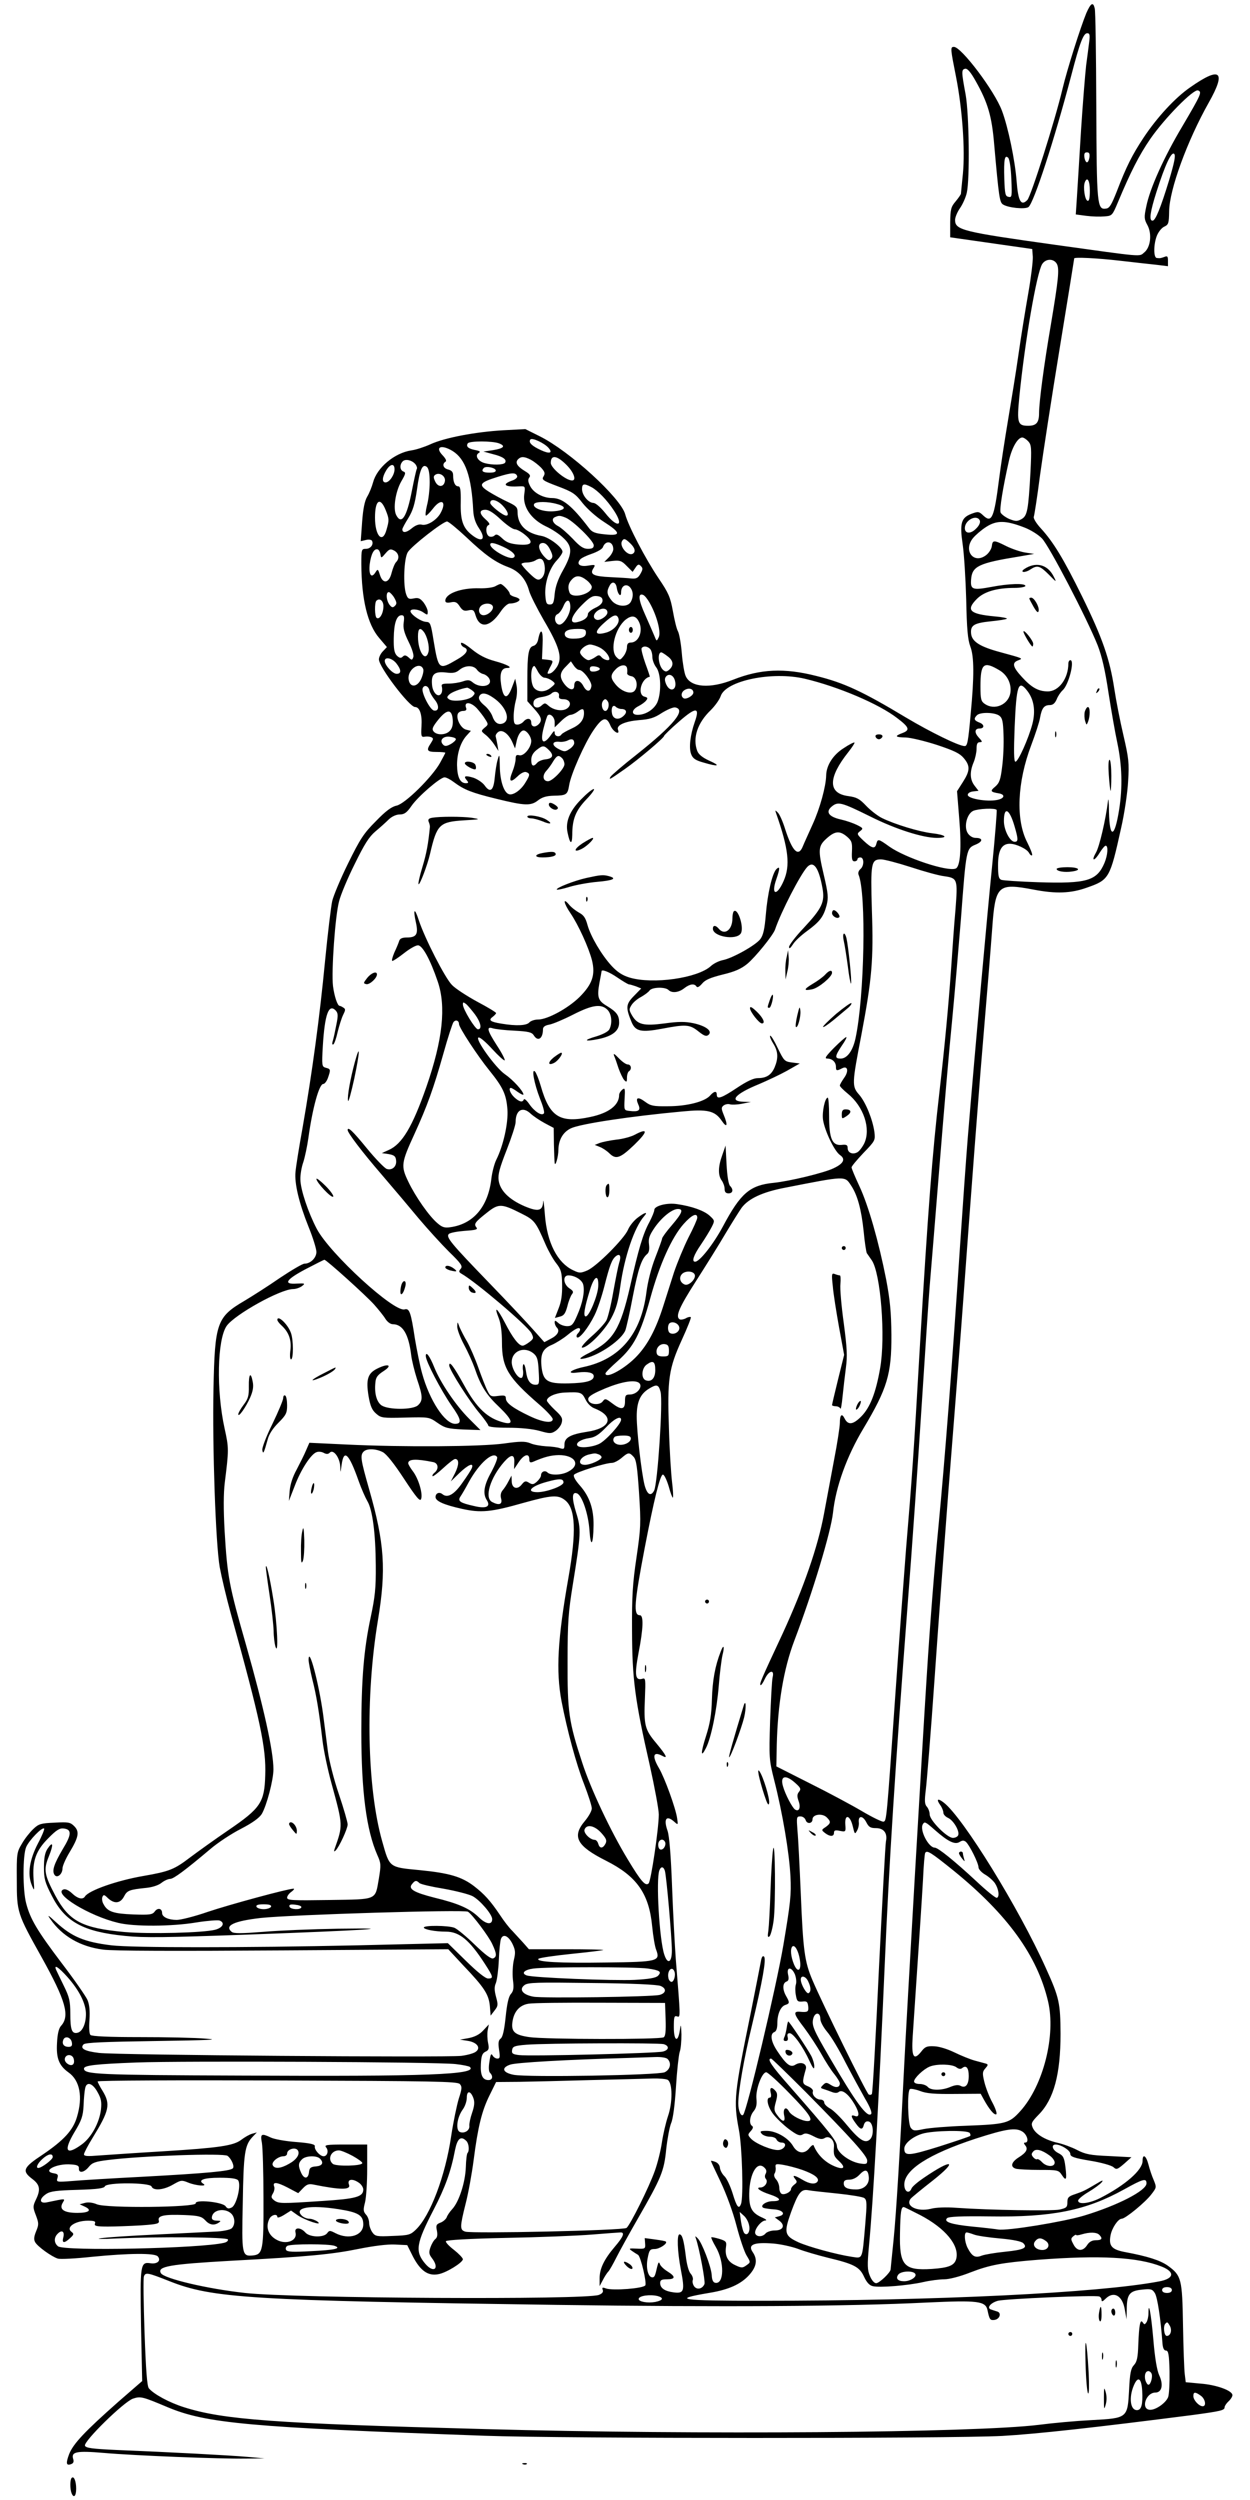 <?xml version="1.0" standalone="no"?>
<!DOCTYPE svg PUBLIC "-//W3C//DTD SVG 20010904//EN"
 "http://www.w3.org/TR/2001/REC-SVG-20010904/DTD/svg10.dtd">
<svg version="1.0" xmlns="http://www.w3.org/2000/svg"
 width="640pt" height="1280pt" viewBox="0 0 640 1280"
 preserveAspectRatio="xMidYMid meet">
<g transform="translate(0,1280) scale(0.1,-0.1)"
fill="#000000" stroke="none">
<path d="M5562 12733 c-30 -73 -98 -287 -122 -388 -38 -161 -161 -549 -180
-569 -32 -33 -47 -7 -55 97 -8 105 -43 275 -75 360 -38 102 -208 327 -246 327
-19 0 -18 -8 11 -154 32 -163 47 -372 35 -496 -5 -52 -10 -98 -10 -102 0 -3
-12 -21 -27 -39 -24 -28 -27 -40 -28 -108 l0 -76 210 -30 210 -30 3 -40 c1
-22 -9 -105 -23 -185 -14 -80 -37 -220 -50 -312 -13 -92 -38 -245 -54 -340
-16 -95 -37 -231 -46 -303 -25 -196 -37 -225 -80 -185 -23 22 -27 22 -62 9
-52 -20 -60 -48 -44 -157 7 -48 15 -175 18 -282 3 -150 8 -205 21 -240 20 -52
20 -154 2 -345 -13 -144 -17 -165 -31 -165 -29 0 -174 71 -300 146 -223 134
-317 178 -459 213 -164 42 -287 36 -426 -19 -118 -47 -217 -40 -243 18 -7 14
-16 67 -20 116 -4 50 -13 101 -20 114 -7 12 -18 59 -26 104 -13 71 -22 92 -73
167 -68 101 -155 268 -171 328 -23 84 -285 324 -439 400 l-72 36 -113 -6
c-141 -8 -301 -38 -374 -72 -31 -14 -74 -28 -97 -31 -86 -13 -176 -88 -196
-164 -6 -22 -19 -55 -30 -73 -13 -22 -21 -62 -26 -130 l-7 -98 25 6 c14 4 29
2 32 -3 11 -18 -6 -42 -30 -42 -23 0 -24 -2 -24 -77 1 -183 32 -310 91 -379
l40 -47 -20 -21 c-12 -12 -21 -31 -21 -42 0 -39 156 -244 185 -244 24 0 37
-39 33 -99 -3 -50 -1 -56 16 -53 10 2 25 1 33 -2 13 -6 13 -9 -1 -31 -25 -37
-20 -45 29 -45 25 0 45 -2 45 -4 0 -2 -12 -25 -27 -52 -40 -72 -179 -210 -223
-219 -25 -5 -56 -28 -106 -80 -62 -62 -80 -90 -142 -216 -39 -79 -75 -166 -81
-192 -6 -26 -23 -166 -37 -310 -27 -282 -65 -565 -115 -852 -18 -99 -34 -200
-36 -225 -6 -59 18 -160 67 -282 22 -54 40 -112 40 -128 0 -30 -30 -60 -61
-60 -10 0 -66 -33 -126 -73 -59 -41 -141 -93 -181 -117 -142 -83 -152 -113
-159 -450 -6 -301 11 -793 32 -914 9 -49 34 -155 56 -235 153 -552 182 -691
177 -831 -4 -139 -24 -168 -188 -280 -69 -47 -158 -111 -198 -141 -80 -61
-106 -71 -238 -94 -134 -23 -280 -74 -299 -105 -11 -18 -38 -11 -66 16 -17 16
-34 24 -44 20 -56 -21 132 -136 280 -171 81 -20 274 -19 400 2 56 9 110 13
119 10 29 -11 18 -36 -21 -47 -60 -16 -336 -23 -465 -12 -218 20 -284 55 -355
187 -56 106 -61 132 -33 200 25 62 22 82 -7 39 -13 -20 -18 -47 -18 -95 0 -58
5 -77 40 -145 68 -134 161 -185 377 -206 95 -10 212 -8 630 7 601 22 803 35
458 30 -129 -2 -301 -9 -382 -16 -116 -9 -151 -9 -162 0 -38 32 11 55 149 71
160 17 1042 44 1061 32 23 -15 108 -128 125 -167 23 -49 23 -64 4 -72 -11 -4
-42 20 -94 70 -43 42 -90 81 -105 87 -33 12 -156 13 -156 1 0 -10 58 -21 113
-21 69 0 120 -42 199 -164 44 -68 46 -76 17 -76 -14 0 -56 34 -114 91 l-92 90
-459 -11 c-589 -13 -1156 -13 -1264 0 -139 17 -202 44 -283 118 -41 38 -47 41
-29 16 60 -87 153 -141 270 -156 50 -7 374 -8 922 -4 l845 6 77 -83 c108 -113
130 -148 136 -207 l4 -50 20 26 c18 23 19 29 8 69 -9 34 -10 52 -1 72 6 16 13
69 15 118 2 50 7 98 11 108 11 28 38 16 59 -26 15 -32 16 -44 7 -82 -6 -25 -8
-69 -5 -100 6 -44 3 -59 -10 -74 -12 -13 -20 -50 -27 -117 -7 -68 -15 -103
-25 -111 -12 -9 -14 -22 -9 -57 6 -38 5 -46 -8 -46 -9 0 -20 7 -25 16 -7 13
-11 5 -16 -31 -5 -30 -4 -51 3 -58 17 -17 13 -37 -8 -37 -30 0 -42 25 -39 81
2 42 7 56 23 64 18 8 20 16 14 45 -4 19 -5 49 -2 65 l6 30 -29 -31 c-19 -21
-44 -33 -74 -39 l-45 -8 39 -6 c48 -7 70 -36 42 -56 -10 -8 -43 -17 -74 -21
-77 -9 -1770 4 -1855 15 -75 9 -99 23 -79 44 10 9 103 13 370 17 273 4 333 7
257 12 -55 5 -208 8 -340 8 -157 0 -245 4 -252 11 -6 6 -8 37 -5 77 3 46 0 78
-10 102 -9 20 -68 105 -133 190 -124 164 -160 224 -181 305 -18 67 -18 246 0
288 15 35 82 104 92 95 3 -3 -11 -38 -32 -77 -43 -83 -54 -156 -32 -211 14
-35 15 -35 10 28 -7 94 12 147 75 210 42 43 59 53 80 50 41 -5 40 -31 -6 -106
-44 -75 -56 -110 -42 -131 13 -20 41 3 41 33 0 12 16 49 36 82 47 78 52 106
24 134 -20 20 -30 22 -100 18 -71 -3 -82 -6 -110 -33 -18 -17 -44 -50 -58 -75
-26 -43 -27 -51 -26 -185 0 -167 2 -172 127 -396 124 -223 146 -301 99 -352
-11 -12 -18 -42 -20 -86 -5 -79 10 -117 59 -152 58 -41 74 -125 43 -228 -20
-68 -67 -119 -176 -193 -100 -66 -107 -83 -53 -124 40 -30 44 -55 18 -108 -15
-32 -15 -38 1 -79 15 -40 15 -47 1 -81 -11 -27 -13 -42 -5 -56 12 -22 84 -74
116 -84 12 -4 90 0 174 9 191 19 324 20 338 2 18 -21 -2 -40 -37 -35 -53 8
-54 -4 -49 -319 l6 -284 -122 -106 c-173 -153 -231 -215 -252 -268 -18 -48
-15 -61 11 -51 11 4 14 13 10 25 -12 38 15 44 157 32 160 -14 596 -31 728 -29
l95 1 -90 8 c-93 8 -393 24 -667 35 -127 6 -158 10 -163 22 -8 22 199 225 246
241 39 13 49 10 175 -43 199 -84 420 -104 1624 -147 416 -15 2378 -15 2651 -1
177 10 475 43 974 107 147 20 165 24 165 40 0 6 9 20 20 30 11 10 20 24 20 32
0 23 -82 53 -164 59 l-75 7 -5 41 c-3 23 -7 135 -9 251 -4 237 -8 254 -77 304
-39 28 -104 49 -223 71 -66 13 -81 32 -71 85 7 38 39 85 57 85 19 0 122 85
152 125 27 35 27 36 12 73 -9 20 -21 56 -27 80 -12 46 -30 57 -30 18 0 -47
-90 -125 -217 -190 -56 -28 -113 -35 -113 -13 0 7 24 27 53 44 30 18 60 40 68
50 10 12 3 11 -26 -7 -61 -36 -67 -39 -110 -54 -34 -11 -40 -17 -40 -42 0 -25
-5 -29 -40 -37 -39 -8 -357 -3 -528 9 -52 4 -106 2 -131 -5 -70 -17 -133 14
-103 52 7 8 57 49 112 92 133 105 102 115 -46 14 -31 -21 -59 -45 -62 -54 -12
-30 -37 -17 -37 20 0 76 125 156 365 235 158 51 206 58 240 36 25 -16 35 -56
14 -56 -8 0 -8 -4 0 -14 16 -19 6 -37 -32 -61 -40 -25 -46 -50 -15 -59 13 -3
67 -6 120 -6 93 0 98 -1 114 -25 23 -35 27 -26 19 40 -6 48 -11 58 -36 71 -31
15 -39 44 -14 44 28 0 75 -30 75 -48 0 -14 18 -21 102 -35 56 -9 109 -24 119
-33 15 -14 20 -12 55 18 l37 33 -114 6 c-96 4 -122 9 -164 31 -27 14 -73 31
-101 37 -64 15 -111 44 -126 76 -10 23 -8 29 30 68 78 79 112 207 112 414 -1
157 -6 184 -75 336 -139 309 -423 769 -522 847 -32 25 -41 19 -19 -12 9 -12
16 -30 16 -39 0 -9 11 -21 25 -27 27 -13 59 -67 51 -88 -3 -8 -15 -14 -27 -14
-30 0 -119 90 -119 120 0 13 -7 31 -14 39 -12 13 -13 30 -6 86 5 39 26 295 45
570 19 275 51 703 70 950 20 248 44 563 55 700 11 138 33 439 50 670 17 231
44 584 60 785 43 515 49 589 60 735 16 224 28 235 213 200 114 -22 190 -19
271 10 115 40 119 47 176 305 17 74 33 182 36 240 6 94 3 118 -24 235 -17 72
-38 180 -47 240 -23 150 -60 258 -164 470 -96 195 -148 280 -212 350 -23 25
-39 51 -36 59 3 8 18 103 32 213 15 109 60 402 101 652 41 250 74 456 74 458
0 7 114 2 235 -12 72 -8 156 -18 188 -21 l57 -7 0 28 c0 22 -3 26 -17 20 -20
-7 -23 -8 -40 -6 -18 1 -17 73 1 116 8 19 25 40 38 45 21 10 23 18 24 78 1
110 92 360 203 557 91 161 60 187 -95 78 -77 -53 -170 -154 -239 -258 -58 -88
-88 -147 -137 -275 -27 -68 -37 -86 -55 -88 -46 -7 -48 18 -50 528 -1 261 -4
484 -8 497 -8 35 -20 28 -43 -24z m15 -145 c-3 -24 -10 -79 -16 -123 -5 -44
-17 -192 -26 -330 -8 -137 -18 -291 -21 -342 l-6 -91 53 -7 c30 -4 72 -5 94
-3 39 3 40 4 69 73 64 153 108 240 165 323 73 106 222 258 245 249 21 -8 17
-18 -80 -183 -95 -159 -167 -320 -185 -411 -12 -56 -11 -65 6 -96 24 -45 16
-114 -17 -140 -26 -22 1 -24 -452 39 -479 67 -516 76 -516 128 0 13 11 40 25
60 14 20 30 56 35 79 16 71 12 402 -6 503 -22 118 -22 128 -2 132 11 2 28 -17
54 -64 62 -110 82 -179 94 -321 24 -271 28 -297 44 -309 25 -18 115 -27 132
-14 28 24 131 339 219 674 44 169 62 216 82 216 12 0 14 -9 10 -42z m1 -593
c-2 -14 -7 -26 -13 -26 -5 0 -11 12 -13 26 -2 18 1 25 13 25 12 0 15 -7 13
-25z m408 -117 c-43 -141 -70 -208 -85 -208 -19 0 -12 46 20 147 45 141 77
209 91 195 8 -8 1 -43 -26 -134z m-808 6 c4 -90 3 -96 -14 -92 -17 3 -19 14
-22 92 -3 100 2 126 20 108 7 -7 14 -54 16 -108z m402 -60 c0 -40 -4 -55 -12
-52 -14 5 -23 70 -14 94 12 32 26 11 26 -42z m-169 -375 c14 -26 8 -81 -31
-314 -35 -203 -60 -394 -60 -450 0 -49 -14 -65 -56 -65 -54 0 -58 15 -45 148
28 283 89 636 117 680 19 29 59 29 75 1z m-2601 -944 c21 -25 3 -30 -40 -10
-46 21 -65 39 -55 54 7 13 74 -18 95 -44z m2455 35 c16 -18 17 -33 11 -157
-11 -196 -16 -224 -46 -241 -22 -12 -30 -12 -63 1 -20 9 -40 24 -44 33 -6 16
11 124 43 266 15 67 45 118 68 118 7 0 21 -9 31 -20z m-2710 -10 c36 -14 24
-26 -32 -35 l-48 -7 48 -13 c53 -13 73 -28 63 -44 -8 -12 -66 -13 -105 -2 -33
9 -51 38 -31 51 12 7 8 11 -18 16 -35 7 -47 18 -37 34 8 13 126 13 160 0z
m-238 -39 c66 -41 97 -129 106 -306 2 -34 11 -62 29 -89 39 -57 17 -77 -36
-35 -46 36 -59 75 -57 166 1 65 -2 83 -13 83 -16 0 -26 21 -26 56 0 17 -7 25
-25 30 -26 6 -33 28 -14 40 7 4 1 16 -15 33 -41 43 -7 57 51 22z m401 -45 c15
-8 38 -26 52 -40 20 -22 22 -30 13 -45 -11 -17 -4 -22 73 -51 77 -29 90 -38
127 -86 25 -31 70 -71 109 -96 88 -56 89 -73 6 -64 -52 5 -67 11 -83 33 -86
113 -135 153 -188 153 -46 0 -94 26 -112 60 -12 23 -13 35 -5 45 8 10 3 18
-24 34 -39 24 -50 43 -33 60 15 15 32 14 65 -3z m182 -26 c38 -38 53 -80 29
-80 -32 0 -109 64 -109 90 0 43 31 39 80 -10z m-773 3 c7 -9 10 -20 7 -24 -3
-5 -14 -55 -25 -111 -26 -135 -53 -177 -80 -126 -18 33 -4 122 26 174 22 38
24 45 10 50 -18 7 -20 35 -3 52 14 14 48 6 65 -15z m-107 -26 c0 -28 -26 -67
-46 -67 -19 0 -18 26 3 61 21 35 43 38 43 6z m180 -66 c0 -37 -6 -90 -14 -119
-7 -29 -9 -52 -5 -52 4 0 20 16 35 35 44 58 74 38 38 -25 -21 -35 -69 -64 -96
-56 -14 3 -32 -4 -51 -20 -27 -22 -47 -24 -47 -4 0 5 14 31 31 58 23 38 33 70
44 146 14 103 28 134 51 115 9 -8 14 -34 14 -78z m338 62 c2 -9 -8 -13 -32
-13 -34 0 -44 8 -29 24 11 11 56 2 61 -11z m-260 -56 c-5 -32 -35 -34 -50 -2
-10 21 -9 28 2 35 21 13 52 -8 48 -33z m370 25 c2 -7 -9 -17 -27 -23 -56 -20
-35 -34 41 -29 27 1 28 0 22 -42 -8 -63 35 -126 109 -162 31 -14 72 -41 91
-60 48 -44 47 -79 -1 -165 -26 -46 -39 -83 -43 -121 -4 -47 -8 -55 -25 -55
-17 0 -20 8 -23 48 -4 62 21 138 59 178 16 17 29 37 29 44 0 22 -68 74 -107
81 -80 14 -123 57 -123 122 0 25 -7 32 -52 53 -28 13 -72 37 -96 52 -55 35
-48 46 48 76 71 22 91 23 98 3z m380 -56 c32 -17 80 -66 116 -121 53 -81 17
-91 -45 -12 -25 31 -50 52 -61 52 -26 1 -58 40 -58 71 0 28 10 30 48 10z
m-455 -94 c26 -27 35 -52 19 -52 -17 0 -82 52 -82 65 0 24 34 17 63 -13z
m-599 -22 c19 -47 19 -53 5 -102 -20 -74 -59 -33 -59 62 0 89 26 108 54 40z
m879 29 c53 -14 42 -33 -22 -37 -54 -3 -108 19 -96 38 8 13 71 13 118 -1z
m-289 -79 c29 -27 61 -50 72 -50 10 0 34 -13 53 -29 46 -38 35 -55 -36 -49
-41 4 -60 11 -81 31 -21 20 -31 24 -39 16 -7 -7 -19 -9 -27 -6 -19 7 -22 53
-4 59 8 3 2 13 -15 28 -34 30 -35 50 -1 50 17 0 43 -17 78 -50z m331 10 c37
-14 145 -119 145 -142 0 -13 -7 -18 -30 -18 -23 0 -41 12 -77 51 -27 28 -60
57 -75 65 -29 15 -37 39 -15 47 19 8 24 8 52 -3z m2122 -16 c3 -10 -4 -26 -20
-41 -27 -28 -57 -26 -57 3 0 42 63 73 77 38z m-2630 -84 c97 -92 149 -129 216
-154 54 -20 90 -61 106 -121 6 -22 40 -89 75 -150 80 -136 96 -191 69 -237
-11 -18 -27 -34 -37 -36 -16 -4 -16 -2 -2 27 21 39 21 39 -11 43 l-28 3 3 74
c4 74 -9 92 -22 30 -3 -19 -13 -33 -25 -36 -25 -6 -31 -41 -31 -174 l0 -109
35 -39 c37 -41 43 -59 23 -79 -18 -18 -38 -14 -38 8 0 24 -22 26 -40 5 -7 -8
-21 -15 -31 -15 -16 0 -19 8 -19 43 0 23 5 59 11 81 6 21 8 55 4 75 l-7 36
-17 -45 c-24 -64 -44 -59 -55 13 -9 60 1 87 31 87 32 0 0 18 -63 35 -48 13
-82 31 -120 62 -32 26 -54 38 -54 29 0 -8 7 -16 15 -20 29 -11 15 -35 -39 -65
-89 -52 -91 -50 -116 99 -14 88 -17 95 -38 96 -25 1 -73 33 -80 52 -5 17 39
15 66 -4 20 -14 22 -14 22 4 0 11 -10 32 -21 47 -18 22 -27 26 -51 21 -24 -5
-30 -2 -38 20 -17 45 -12 185 8 217 19 31 180 157 201 157 7 0 51 -36 98 -80z
m2856 50 c32 -12 73 -37 92 -57 37 -38 230 -409 285 -547 22 -57 38 -127 55
-240 14 -89 34 -206 46 -261 24 -115 27 -226 9 -340 -23 -146 -49 -152 -52
-12 0 51 -3 76 -5 57 -11 -93 -44 -236 -62 -266 -11 -19 -16 -34 -10 -34 5 0
19 16 30 35 12 19 25 35 30 35 14 0 11 -47 -6 -88 -39 -92 -90 -107 -340 -99
-94 3 -178 9 -188 12 -14 6 -17 20 -17 76 0 75 19 109 60 109 32 0 87 -26 98
-46 6 -11 13 -16 16 -13 4 3 -8 33 -25 67 -59 115 -51 307 21 497 21 56 42
119 45 140 9 50 21 65 50 65 16 0 26 9 35 29 6 16 20 37 31 47 31 28 63 154
39 154 -5 0 -10 -8 -10 -17 0 -77 -49 -143 -105 -143 -48 0 -83 19 -133 74
-47 51 -52 73 -19 85 26 10 29 9 -92 42 -104 28 -145 54 -149 95 -4 43 15 54
102 63 41 4 78 10 81 13 4 3 -24 9 -62 12 -129 12 -149 32 -91 90 37 37 102
56 193 56 30 0 55 5 55 10 0 15 -86 12 -174 -5 -97 -18 -108 -14 -104 38 5 68
38 84 248 118 l75 13 -46 7 c-25 4 -69 19 -97 33 -64 32 -70 32 -74 -1 -2 -14
-15 -35 -30 -46 -63 -47 -117 24 -67 87 13 16 43 42 68 58 54 35 100 34 194
-2z m-2016 -82 c24 -23 29 -43 13 -53 -25 -15 -71 39 -55 65 9 15 16 13 42
-12z m-87 -30 c0 -10 -10 -29 -23 -42 l-23 -23 42 5 c38 4 47 1 73 -26 l30
-30 15 22 c11 17 17 19 27 8 11 -11 11 -17 -2 -40 -12 -21 -21 -26 -45 -24
-16 2 -64 5 -108 7 -87 4 -108 14 -88 45 12 19 10 20 -27 14 -42 -7 -61 7 -41
31 6 8 34 21 61 30 28 10 53 24 56 34 14 37 53 30 53 -11z m-565 13 c51 -23
74 -48 52 -57 -24 -9 -117 44 -117 68 0 13 21 9 65 -11z m242 -16 c14 -28 14
-38 4 -48 -10 -9 -17 -6 -37 16 -30 35 -32 67 -4 67 13 0 26 -12 37 -35z
m-869 -23 c3 -21 4 -21 26 5 19 22 25 24 44 14 24 -13 29 -40 10 -59 -7 -7
-17 -32 -23 -55 -13 -54 -45 -59 -60 -10 -10 31 -11 31 -23 12 -21 -33 -35
-11 -29 43 7 52 22 81 41 75 6 -2 12 -13 14 -25z m838 -46 c9 -35 1 -68 -18
-80 -14 -9 -25 -3 -58 29 -22 21 -40 43 -40 47 0 4 12 8 28 8 15 0 34 5 42 10
25 16 39 11 46 -14z m218 -87 c14 -11 26 -27 26 -34 0 -37 -101 -63 -114 -29
-10 26 -7 47 11 66 21 24 44 23 77 -3z m154 -40 c5 -32 22 -50 22 -22 0 32 24
47 44 28 18 -19 21 -48 6 -76 -16 -30 -73 -26 -99 7 -24 30 -26 46 -10 75 13
26 33 19 37 -12z m-1138 -52 c12 -22 12 -29 2 -39 -11 -11 -16 -9 -28 6 -18
25 -19 69 -1 64 6 -3 19 -16 27 -31z m1307 -25 c36 -64 58 -148 46 -174 -11
-23 -11 -23 -23 7 -7 17 -28 65 -47 108 -34 75 -38 112 -10 101 8 -3 23 -22
34 -42z m-242 13 c0 -13 -13 -26 -37 -37 -21 -10 -38 -24 -38 -32 0 -18 -19
-33 -53 -41 -46 -12 -35 30 22 87 40 40 55 49 78 46 20 -2 28 -9 28 -23z
m-1122 -33 c-1 -35 -20 -65 -34 -56 -11 6 -12 78 -2 88 17 17 38 -1 36 -32z
m957 0 c0 -38 -36 -94 -58 -90 -23 4 -28 46 -7 54 9 4 22 22 30 41 16 39 35
36 35 -5z m190 -28 c0 -18 -39 -44 -56 -37 -20 8 -17 30 7 47 24 16 49 11 49
-10z m-1043 -51 c-4 -29 2 -52 25 -99 19 -38 28 -69 24 -79 -6 -16 -8 -16 -24
-1 -14 12 -21 13 -30 4 -9 -9 -16 -8 -30 5 -13 14 -17 34 -16 90 1 77 15 117
40 117 13 0 15 -8 11 -37z m1099 22 c10 -25 -23 -63 -63 -74 -58 -16 -63 2
-12 48 47 43 66 50 75 26z m104 -16 c25 -46 2 -109 -41 -109 -13 0 -19 -7 -19
-24 0 -13 -8 -34 -18 -46 -17 -21 -19 -21 -35 -5 -36 35 -8 149 47 193 30 23
51 20 66 -9z m-1101 -53 c18 -22 31 -77 25 -103 -15 -57 -54 0 -54 78 0 41 10
49 29 25z m831 -5 c0 -22 -19 -31 -66 -31 -23 0 -37 6 -41 16 -8 22 14 34 65
34 35 0 42 -3 42 -19z m70 -76 c26 -13 50 -42 50 -59 0 -12 -28 -5 -40 9 -11
13 -15 13 -33 0 -12 -8 -27 -15 -34 -15 -13 0 -43 27 -43 40 0 16 31 40 51 40
11 0 33 -7 49 -15z m258 -7 c7 -7 12 -25 12 -41 0 -16 9 -40 20 -54 24 -31 27
-126 6 -178 -16 -36 -59 -65 -101 -65 -34 0 -32 26 3 44 16 8 34 21 40 29 10
12 8 16 -8 20 -39 10 -17 94 27 102 1 1 -9 31 -23 69 -13 37 -22 72 -19 77 8
13 29 11 43 -3z m91 -39 c30 -22 32 -48 5 -70 -11 -9 -17 -9 -28 0 -25 21 -32
91 -10 91 3 0 18 -9 33 -21z m-1390 -35 c26 -33 27 -54 2 -54 -21 0 -61 44
-61 66 0 23 37 15 59 -12z m936 -34 c21 0 66 -61 63 -83 -5 -32 -25 -31 -42 2
-18 33 -46 33 -46 0 0 -27 -25 -23 -49 7 -28 36 -26 60 6 91 l26 27 15 -22 c8
-12 20 -22 27 -22z m246 6 c1 -6 1 -16 0 -23 -1 -6 9 -13 21 -15 29 -4 38 -57
14 -78 -21 -16 -68 2 -96 38 -26 32 -25 48 4 77 25 24 55 25 57 1z m1908 -9
c39 -24 61 -69 54 -115 -10 -60 -81 -91 -131 -56 -19 13 -22 24 -22 90 0 118
16 131 99 81z m-2952 7 c3 -9 -2 -31 -11 -51 -21 -44 -59 -44 -64 0 -6 50 59
93 75 51z m275 -3 c7 -10 22 -20 32 -22 10 -2 24 -12 30 -22 24 -40 -45 -55
-86 -19 -14 11 -23 12 -49 3 -18 -6 -50 -11 -72 -11 -34 0 -39 -3 -34 -19 2
-10 1 -25 -4 -32 -15 -24 -44 4 -47 45 -5 54 12 69 70 63 37 -5 52 -2 70 13
30 25 73 25 90 1z m313 -11 c9 -16 24 -30 33 -30 10 0 27 -7 38 -15 19 -15 19
-15 -5 -35 -28 -24 -64 -26 -85 -4 -22 21 -21 114 0 114 2 0 10 -13 19 -30z
m316 15 c0 -5 -12 -11 -26 -13 -18 -2 -25 1 -25 13 0 12 7 15 25 13 14 -2 26
-7 26 -13z m385 -61 c12 -47 -25 -62 -45 -18 -8 19 -9 30 -1 40 15 18 39 7 46
-22z m664 11 c170 -40 380 -129 474 -202 62 -47 66 -61 27 -76 -43 -16 -39
-22 17 -23 26 -1 97 -18 159 -38 87 -29 117 -43 137 -67 34 -40 33 -65 -4
-123 l-30 -47 11 -137 c13 -153 6 -250 -18 -259 -43 -17 -258 55 -339 112 -57
41 -60 41 -67 15 -7 -28 -22 -25 -65 15 -35 33 -36 36 -19 49 18 14 17 16 -15
32 -18 9 -55 22 -82 28 -63 14 -81 39 -47 67 32 26 48 22 196 -51 129 -65 270
-110 342 -110 63 0 45 16 -27 24 -65 8 -188 45 -255 78 -22 11 -58 39 -80 62
-34 36 -48 44 -92 50 -105 14 -104 94 1 226 19 24 33 46 31 48 -2 3 -28 -10
-56 -29 -54 -34 -88 -88 -89 -139 -1 -56 -32 -169 -69 -250 -21 -47 -44 -97
-50 -112 -23 -59 -54 -28 -91 87 -12 39 -29 77 -38 85 -13 13 -14 13 -9 -2 65
-185 74 -270 39 -349 -35 -80 -66 -72 -37 10 19 55 19 69 0 51 -21 -22 -45
-123 -54 -233 -6 -73 -13 -105 -28 -125 -24 -32 -144 -99 -193 -108 -19 -4
-46 -17 -60 -30 -67 -62 -297 -95 -417 -59 -36 11 -62 28 -90 58 -53 57 -109
153 -125 211 -10 37 -20 51 -43 63 -16 9 -40 27 -52 42 -33 39 -27 6 8 -45 40
-59 93 -175 110 -241 18 -74 2 -122 -64 -188 -59 -58 -164 -115 -212 -115 -18
0 -38 -7 -45 -15 -14 -16 -66 -19 -143 -6 -57 9 -68 18 -44 35 9 7 17 16 17
19 0 4 -43 30 -96 58 -53 29 -112 67 -130 86 -35 35 -139 238 -170 332 -21 65
-30 59 -15 -10 14 -62 4 -79 -46 -79 -23 0 -35 -5 -39 -17 -3 -10 -14 -37 -25
-60 -10 -24 -15 -43 -10 -43 5 0 32 18 60 40 28 22 59 40 71 40 23 0 63 -73
101 -185 44 -128 26 -298 -58 -540 -71 -203 -124 -293 -193 -323 l-35 -16 35
-5 c28 -5 36 -11 38 -32 4 -31 -20 -53 -48 -44 -11 4 -57 51 -102 106 -71 87
-98 113 -98 93 0 -14 73 -111 175 -229 61 -71 147 -173 190 -225 44 -52 113
-128 153 -168 64 -62 72 -75 61 -88 -11 -13 -10 -17 3 -25 73 -41 338 -266
359 -305 12 -24 12 -28 -10 -45 -13 -10 -29 -19 -35 -19 -20 0 -51 40 -91 118
-40 77 -58 90 -31 22 10 -26 16 -70 16 -123 0 -129 30 -179 193 -320 37 -32
67 -65 67 -73 0 -23 -50 -17 -119 16 -84 40 -121 67 -121 90 0 15 -6 17 -39
13 -36 -5 -41 -3 -55 26 -9 17 -30 71 -47 119 -17 48 -43 107 -57 132 -15 25
-32 59 -39 75 -11 30 -11 30 -12 4 -1 -14 15 -57 35 -94 20 -37 44 -91 54
-119 31 -92 61 -139 128 -202 65 -63 74 -90 24 -78 -85 21 -141 73 -207 194
-52 94 -75 125 -75 99 0 -22 106 -188 158 -248 23 -28 42 -55 42 -60 0 -7 37
-11 102 -11 63 0 123 -6 160 -16 53 -15 60 -15 83 0 13 9 28 28 31 42 6 22 0
33 -35 65 -22 21 -41 43 -41 48 0 19 44 39 90 41 82 4 89 2 107 -34 10 -21 28
-40 47 -47 104 -41 84 -102 -40 -120 -84 -13 -114 -30 -114 -65 0 -23 -3 -25
-22 -19 -13 5 -45 9 -73 10 -27 2 -64 8 -81 16 -26 10 -50 10 -135 -2 -120
-16 -509 -19 -804 -5 l-191 9 -17 -39 c-9 -22 -31 -65 -48 -98 -21 -38 -33
-76 -36 -110 l-4 -51 30 77 c32 85 84 164 112 173 10 4 27 2 37 -4 13 -7 23
-7 31 2 18 18 51 -26 53 -72 1 -35 1 -35 7 8 11 84 37 61 87 -81 14 -40 35
-87 45 -104 26 -43 42 -164 43 -329 1 -117 -4 -161 -26 -265 -35 -163 -48
-316 -48 -585 0 -310 26 -505 82 -633 19 -42 19 -51 8 -119 -20 -114 -4 -107
-254 -111 -189 -3 -216 -2 -216 12 0 8 10 22 22 30 12 9 17 16 11 16 -28 0
-327 -81 -440 -119 -66 -23 -138 -41 -158 -41 -43 0 -75 15 -75 35 0 24 -22
29 -37 9 -12 -17 -25 -19 -111 -16 -101 4 -132 14 -152 53 -7 11 -9 28 -6 36
6 14 10 13 29 -6 33 -30 63 -27 82 9 16 31 27 35 113 44 31 3 63 13 79 26 14
11 34 20 44 20 18 0 78 45 205 152 37 32 108 79 157 104 60 31 94 56 107 76
25 42 60 174 60 229 0 94 -50 319 -140 636 -87 304 -96 349 -110 585 -6 111
-6 190 1 248 21 168 21 176 -1 276 -43 195 -38 457 11 526 42 58 275 188 340
188 14 0 34 7 45 15 18 14 16 15 -26 13 -72 -5 -57 20 45 74 50 26 93 48 96
48 10 0 212 -182 255 -230 22 -25 48 -57 57 -72 10 -16 26 -28 38 -28 51 0 81
-51 94 -156 3 -28 17 -84 30 -125 30 -88 31 -110 5 -134 -26 -24 -150 -24
-186 -1 -25 17 -38 61 -32 117 2 27 11 39 42 59 48 31 24 41 -32 13 -49 -24
-59 -55 -45 -141 9 -52 18 -72 39 -90 25 -22 33 -23 148 -20 122 3 123 3 166
-27 39 -27 53 -30 132 -34 l88 -3 -59 59 c-67 67 -145 182 -177 261 -24 60
-44 86 -44 59 0 -27 77 -174 132 -254 50 -70 54 -93 18 -93 -52 0 -131 120
-169 259 -11 39 -27 120 -37 179 -20 133 -28 155 -52 148 -53 -17 -382 284
-450 412 -44 84 -83 200 -84 252 -1 25 6 65 15 90 8 25 20 81 26 124 21 153
55 276 76 276 7 0 18 14 24 31 15 43 14 46 -11 52 -20 6 -21 9 -15 114 10 160
30 215 65 180 13 -14 14 -25 4 -74 -6 -32 -14 -69 -18 -82 -5 -15 -3 -22 3
-18 5 3 15 32 22 64 8 32 20 71 28 87 12 24 13 30 1 37 -7 5 -16 9 -19 9 -11
0 -27 48 -34 101 -9 74 11 360 31 434 8 33 44 119 80 191 50 102 73 139 106
167 24 20 55 48 69 62 16 15 38 25 56 25 23 0 36 9 60 44 35 50 147 146 169
146 9 0 30 -11 47 -24 54 -40 92 -55 219 -86 147 -36 176 -37 214 -7 21 16 43
22 79 23 65 1 71 5 79 53 8 55 79 215 124 281 46 68 67 74 87 26 14 -33 51
-54 39 -22 -9 23 36 43 108 49 54 4 78 11 117 37 28 17 58 30 68 28 58 -11 -7
-90 -197 -241 -69 -54 -129 -106 -134 -114 -10 -18 -6 -16 74 40 67 47 200
159 200 169 0 3 34 37 76 73 88 77 109 76 81 -2 -23 -66 -31 -133 -18 -165 8
-21 22 -31 62 -42 77 -23 92 -18 31 9 -35 16 -55 32 -62 50 -25 66 1 144 69
209 22 22 45 54 51 72 26 79 263 128 430 89z m-1921 -61 c2 -10 14 -31 27 -47
24 -29 22 -60 -4 -55 -21 4 -66 93 -58 114 8 20 30 13 35 -12z m3059 1 c36
-45 45 -104 28 -171 -20 -76 -73 -194 -87 -194 -8 0 -9 53 -4 178 9 213 19
243 63 187z m-2842 1 c18 -14 18 -16 3 -32 -20 -19 -97 -29 -119 -15 -13 9
-13 12 0 25 12 12 59 30 91 35 3 1 14 -5 25 -13z m1134 -12 c0 -16 -37 -37
-50 -29 -16 10 -12 33 7 43 21 12 43 5 43 -14z m-688 -17 c-2 -12 4 -17 23
-17 33 0 45 -28 19 -47 -23 -17 -69 -10 -96 14 -17 15 -19 15 -36 0 -21 -19
-46 -8 -40 19 2 13 15 21 41 25 21 3 43 11 50 18 16 16 43 9 39 -12z m-337 -9
c66 -44 92 -115 50 -132 -24 -9 -43 4 -54 37 -6 17 -25 43 -43 57 -21 18 -29
32 -25 43 9 23 35 21 72 -5z m589 -23 c7 -18 -2 -45 -15 -45 -13 0 -22 27 -15
45 3 8 10 15 15 15 5 0 11 -7 15 -15z m-672 -32 c14 -16 33 -40 42 -55 17 -26
17 -28 -3 -44 -19 -17 -19 -17 6 -37 14 -11 34 -34 45 -51 l20 -31 -5 31 c-3
16 -7 36 -9 43 -2 7 5 18 14 24 21 14 54 -12 73 -57 l12 -28 7 32 c6 34 22 60
37 60 16 0 39 -32 39 -54 0 -33 -38 -79 -61 -73 -15 4 -19 0 -19 -19 0 -13 -7
-42 -16 -64 -21 -52 -12 -61 26 -25 17 17 35 25 44 22 21 -8 20 -15 -4 -54
-23 -39 -64 -67 -85 -59 -26 9 -45 70 -46 143 -1 63 -2 65 -11 33 -6 -19 -12
-61 -15 -92 -6 -66 -23 -80 -52 -39 -11 15 -37 32 -57 39 -43 13 -53 9 -34
-13 10 -12 9 -15 -5 -15 -29 0 -44 31 -45 93 0 62 19 119 51 153 l20 22 -24 6
c-27 6 -53 56 -43 81 3 8 15 15 27 15 14 0 19 5 16 14 -14 35 22 34 55 -1z
m739 -3 c26 0 32 -16 13 -34 -24 -24 -53 -20 -60 8 -7 31 4 52 19 37 6 -6 19
-11 28 -11z m-191 -21 c0 -35 -20 -60 -65 -80 -24 -11 -47 -24 -50 -29 -10
-16 -35 -11 -35 7 0 14 -4 12 -17 -7 -41 -60 -60 -43 -39 35 8 31 17 59 20 62
13 13 36 -9 36 -34 l0 -27 33 32 c18 18 40 32 48 32 8 0 24 7 35 15 26 20 34
19 34 -6z m-672 -33 c2 -25 -2 -44 -14 -57 -20 -23 -67 -25 -84 -4 -9 11 -6
21 16 50 50 65 77 69 82 11z m2798 20 c16 -12 20 -29 22 -98 2 -46 -1 -119 -7
-163 -8 -67 -14 -84 -36 -103 -27 -22 -24 -27 19 -34 35 -6 29 -27 -10 -34
-53 -10 -149 7 -149 26 0 9 11 16 28 18 l27 3 -20 26 c-24 31 -26 70 -5 120 8
19 15 51 15 69 0 25 4 34 17 34 14 0 13 4 -6 24 -23 25 -21 46 4 46 26 0 26
20 1 30 -29 11 -32 20 -14 38 17 17 90 15 114 -2z m-2782 -121 c0 -5 -12 -17
-27 -25 -20 -11 -29 -12 -38 -3 -21 21 -2 45 33 41 18 -2 33 -7 32 -13z m606
-20 c0 -8 -11 -22 -24 -30 -22 -15 -27 -15 -56 0 -37 19 -35 41 4 37 14 -2 34
2 43 7 21 11 33 6 33 -14z m-129 -36 c26 -26 20 -43 -19 -47 -17 -2 -36 -10
-42 -18 -19 -22 -30 -17 -30 15 0 20 9 36 26 50 33 26 39 26 65 0z m67 -41 c7
-7 12 -21 12 -31 0 -23 -62 -87 -84 -87 -26 0 -31 29 -9 53 11 12 27 34 36 50
19 30 27 33 45 15z m2225 -265 c2 -5 -8 -132 -23 -283 -25 -247 -85 -912 -125
-1395 -8 -99 -26 -351 -40 -560 -39 -593 -78 -1095 -110 -1430 -21 -215 -43
-494 -60 -765 -24 -374 -103 -1744 -115 -1985 -22 -448 -41 -764 -55 -904 -8
-79 -15 -147 -15 -150 0 -16 -58 -71 -74 -71 -10 0 -23 15 -32 37 -13 31 -14
54 -5 152 22 231 50 732 81 1446 22 513 54 1012 115 1810 25 319 58 798 75
1065 17 267 35 535 40 595 5 61 28 336 50 612 22 276 51 613 65 750 13 136 33
370 45 518 27 360 27 361 76 381 38 16 37 34 -1 34 -15 0 -31 10 -40 24 -21
32 -5 98 27 114 26 12 115 16 121 5z m91 -82 c20 -68 20 -81 1 -81 -24 0 -55
60 -55 106 0 77 28 64 54 -25z m-857 -55 c24 -21 27 -30 25 -75 -2 -40 1 -51
13 -51 8 0 15 5 15 10 0 6 7 10 15 10 20 0 20 -44 0 -60 -9 -8 -13 -20 -9 -29
40 -96 30 -626 -16 -838 -14 -64 -43 -103 -76 -103 -31 0 -30 12 6 66 17 24
27 44 23 44 -5 0 -33 -25 -63 -55 -43 -44 -50 -55 -34 -55 25 0 44 -18 44 -42
0 -21 4 -22 31 -8 30 16 36 -15 10 -50 -11 -16 -21 -33 -21 -38 0 -5 18 -23
40 -41 82 -66 120 -180 85 -255 -10 -20 -26 -41 -36 -46 -24 -13 -49 -2 -49
22 0 16 -6 19 -32 16 -47 -4 -63 32 -63 149 0 51 -3 93 -7 93 -14 0 -30 -73
-24 -114 9 -57 58 -160 87 -180 29 -20 19 -43 -32 -67 -48 -24 -228 -67 -307
-75 -123 -12 -170 -53 -261 -224 -49 -91 -119 -180 -142 -180 -19 0 -8 33 30
88 21 31 46 72 55 90 16 32 16 33 -10 57 -28 26 -91 49 -168 60 -51 8 -116 -9
-116 -30 0 -8 -11 -35 -25 -62 -33 -60 -56 -139 -99 -330 -50 -218 -86 -277
-206 -338 -56 -28 -64 -39 -22 -29 77 19 185 95 204 143 5 14 23 92 38 173 28
144 45 193 73 217 10 8 13 24 10 49 -4 30 1 46 29 87 37 53 89 95 119 95 30 0
22 -21 -31 -83 -28 -32 -50 -63 -50 -68 0 -5 -16 -49 -35 -98 -21 -54 -38
-122 -45 -175 -27 -216 -135 -345 -322 -385 -69 -15 -92 -37 -29 -28 50 6 81
-1 81 -19 0 -24 -38 -35 -130 -37 -109 -2 -130 11 -138 91 -5 61 8 88 55 107
20 9 56 31 79 50 41 34 64 44 64 27 0 -4 -5 -13 -12 -20 -6 -6 -8 -15 -4 -19
11 -11 58 48 90 113 15 30 37 96 50 147 28 110 39 139 59 155 21 17 29 1 17
-34 -5 -16 -18 -82 -30 -148 -11 -65 -27 -130 -35 -146 -8 -15 -42 -53 -77
-83 -38 -34 -56 -57 -47 -57 29 0 114 86 148 150 26 48 36 86 47 164 21 152
72 302 122 359 22 25 4 21 -35 -9 -18 -14 -40 -41 -48 -61 -20 -46 -162 -189
-209 -208 -33 -14 -40 -14 -71 1 -81 38 -134 141 -145 283 -4 53 -8 84 -9 70
-2 -49 -24 -55 -95 -25 -79 34 -126 80 -133 133 -4 30 5 63 41 155 25 64 46
128 46 143 0 62 36 82 77 43 13 -12 45 -34 71 -48 l47 -25 1 -85 c1 -47 3 -89
4 -95 3 -21 19 32 19 68 1 52 24 91 64 110 48 23 307 62 568 86 132 13 169 4
204 -47 28 -41 33 -24 10 31 -12 30 -13 37 0 47 8 6 22 9 32 6 10 -3 38 -2 63
3 l45 9 -37 1 c-78 2 -45 40 80 91 42 18 106 48 142 68 l65 37 -40 5 c-38 5
-41 8 -73 74 -18 38 -35 66 -39 63 -3 -3 4 -21 16 -40 25 -40 27 -74 7 -122
-17 -39 -42 -55 -86 -55 -22 0 -56 -16 -107 -50 -78 -52 -103 -61 -103 -35 0
21 -14 19 -35 -5 -28 -31 -119 -54 -215 -54 -75 -1 -89 2 -117 23 -38 28 -51
22 -35 -14 14 -30 2 -39 -45 -33 -28 3 -28 4 -25 62 3 53 2 58 -12 47 -9 -8
-16 -19 -16 -27 0 -52 -52 -93 -148 -113 -155 -33 -208 0 -253 158 -10 35 -24
69 -30 75 -19 18 -4 -62 25 -137 15 -37 25 -71 21 -77 -10 -16 -48 8 -75 47
-13 19 -26 30 -28 24 -6 -17 -23 -13 -49 11 -21 20 -31 48 -17 48 3 0 19 -9
35 -21 16 -11 29 -17 29 -13 0 17 -54 76 -95 104 -48 33 -155 182 -135 188 7
3 38 -24 70 -59 32 -35 61 -61 64 -58 3 3 -14 37 -39 75 -51 79 -56 100 -22
89 12 -4 62 -10 110 -12 73 -4 90 -8 100 -24 21 -34 47 -17 47 31 0 12 10 20
33 24 17 3 72 26 121 51 98 50 144 57 176 25 22 -22 26 -69 10 -100 -6 -12
-34 -26 -66 -36 -70 -20 -64 -29 10 -14 72 15 106 42 106 84 0 38 -13 55 -62
85 -46 27 -52 45 -39 118 6 31 11 58 11 60 0 12 39 -3 81 -32 28 -19 55 -35
59 -35 5 0 21 -5 36 -10 l27 -11 -38 -39 c-41 -42 -42 -59 -11 -134 20 -47 49
-53 156 -33 121 23 141 22 185 -13 30 -24 41 -28 52 -19 23 19 -12 46 -76 60
-43 9 -77 9 -149 -1 -108 -14 -138 -6 -166 41 -16 28 -16 32 -2 54 9 14 31 32
49 41 17 10 37 24 43 33 13 17 80 19 97 2 17 -17 52 -13 80 9 28 22 52 26 63
9 4 -7 14 -2 28 14 16 20 42 31 105 47 63 15 95 29 127 55 41 34 131 145 142
175 31 92 130 283 165 321 32 34 59 -2 78 -108 13 -71 -2 -103 -95 -203 -42
-44 -76 -89 -76 -98 0 -12 6 -8 20 13 10 17 43 47 72 68 65 48 84 72 100 131
10 40 9 58 -15 160 -29 124 -28 144 14 182 44 40 68 42 106 10z m327 -156 c67
-22 143 -43 169 -46 70 -10 71 -14 59 -172 -7 -75 -16 -209 -22 -297 -13 -186
-33 -401 -60 -635 -37 -318 -59 -614 -100 -1300 -32 -558 -41 -683 -71 -1040
-10 -129 -35 -460 -54 -735 -46 -663 -46 -656 -61 -662 -7 -2 -57 22 -111 54
-54 32 -174 96 -268 143 l-170 86 2 109 c5 210 35 390 90 535 95 250 187 556
198 655 14 133 71 290 155 430 123 206 145 279 144 480 -1 118 -7 179 -27 285
-38 193 -91 379 -137 477 -22 47 -40 90 -40 96 0 6 28 39 61 74 60 62 61 65
56 107 -9 65 -45 153 -78 191 -38 43 -37 56 11 305 54 286 63 384 54 641 -7
241 -4 259 47 259 16 0 85 -18 153 -40z m-2232 -754 c30 -41 37 -76 15 -76
-14 0 -77 103 -77 127 0 13 2 13 17 2 9 -8 29 -32 45 -53z m-82 -49 c0 -18 95
-163 155 -237 71 -88 87 -123 93 -200 5 -70 -21 -186 -57 -258 -10 -20 -21
-63 -25 -95 -16 -144 -91 -233 -208 -250 -31 -5 -44 -1 -68 20 -42 35 -113
136 -150 214 -38 79 -36 95 32 243 66 145 97 231 148 411 23 83 47 156 52 162
11 14 28 8 28 -10z m2007 -826 c33 -49 53 -122 65 -236 5 -55 13 -105 16 -111
4 -6 15 -22 25 -36 46 -65 72 -393 43 -555 -22 -125 -51 -200 -97 -246 -42
-42 -67 -45 -85 -9 -14 28 -24 18 -24 -24 0 -18 -13 -104 -30 -191 -16 -87
-39 -210 -51 -273 -31 -169 -105 -381 -211 -612 -115 -246 -120 -259 -114
-266 3 -2 13 12 22 32 21 44 50 50 40 9 -4 -16 -9 -116 -13 -224 -6 -189 -5
-200 20 -300 44 -172 78 -377 84 -494 5 -97 0 -138 -36 -353 -37 -218 -187
-851 -206 -870 -11 -11 -25 21 -25 58 0 62 29 231 70 400 55 231 74 340 62
352 -7 7 -13 -2 -17 -28 -4 -22 -27 -138 -51 -259 -85 -416 -89 -451 -61 -599
17 -87 24 -346 11 -380 -11 -30 -22 -16 -43 54 -12 38 -31 79 -43 89 -11 11
-21 30 -22 42 -1 13 -10 25 -23 30 -13 5 -23 7 -23 5 0 -2 22 -50 50 -108 29
-61 63 -154 81 -224 17 -65 40 -134 52 -153 20 -33 20 -34 2 -47 -24 -18 -29
-17 -66 1 -35 18 -48 48 -42 90 4 27 1 31 -34 42 -21 6 -39 10 -41 8 -2 -2 8
-24 22 -48 46 -78 44 -194 -2 -185 -11 2 -17 15 -18 40 -3 43 -50 167 -72 188
-13 13 -14 13 -9 -1 18 -52 49 -219 44 -233 -10 -25 -38 -32 -53 -12 -7 10
-10 24 -7 32 3 8 -2 23 -11 33 -10 11 -20 48 -25 92 -10 80 -18 109 -32 109
-14 0 -11 -87 7 -181 21 -109 17 -123 -37 -116 -46 6 -69 22 -69 48 0 15 7 19
35 19 44 0 45 14 3 40 -18 11 -36 28 -39 37 -5 14 -8 12 -14 -12 -11 -49 -14
-55 -25 -55 -22 0 -34 49 -24 98 8 42 12 47 36 47 25 0 68 29 57 38 -2 3 -27
7 -56 11 l-52 7 2 -28 c2 -27 0 -28 -43 -26 -38 2 -42 1 -27 -10 10 -7 25 -17
34 -22 14 -10 45 -142 37 -156 -10 -16 -166 -28 -201 -16 -18 7 -22 5 -17 -7
4 -11 -2 -19 -20 -26 -69 -26 -1555 -18 -1811 10 -193 21 -413 73 -431 101
-21 35 43 46 361 64 393 21 516 33 653 61 75 15 146 24 184 22 l63 -3 30 -60
c38 -72 77 -99 129 -89 41 7 126 60 126 77 -1 7 -21 28 -45 47 -25 19 -44 39
-42 45 2 6 119 13 308 17 167 3 365 11 439 17 74 6 141 11 148 11 22 0 13 -23
-30 -73 -56 -66 -78 -113 -78 -162 l0 -40 16 30 c8 16 21 37 29 45 7 8 25 40
40 70 15 30 65 121 111 201 120 209 134 242 145 355 6 54 17 113 25 133 10 22
19 93 25 186 5 83 14 163 19 179 6 16 9 56 9 90 -2 53 -3 56 -8 22 -10 -67
-31 -57 -31 14 0 54 2 61 17 56 18 -7 17 -4 -7 294 -5 69 -14 235 -19 370 -6
161 -14 259 -23 286 -22 62 -6 83 35 46 19 -17 19 -16 14 18 -7 51 -64 208
-93 257 -37 63 -30 88 17 63 30 -17 22 1 -31 65 -59 70 -64 92 -58 231 4 95 3
104 -12 99 -38 -12 -42 18 -21 130 25 128 27 195 7 195 -34 0 -29 62 25 345
47 245 79 375 93 375 7 0 20 -28 30 -61 9 -34 19 -59 21 -57 3 3 1 38 -4 79
-5 41 -13 164 -16 274 -9 254 -1 308 66 455 28 61 49 114 46 116 -3 3 -15 1
-26 -6 -12 -6 -26 -8 -31 -5 -23 14 -4 59 83 195 51 80 120 190 152 245 33 55
70 114 82 131 35 47 107 81 223 103 311 61 305 61 337 12z m-1688 -144 c68
-34 74 -42 125 -160 14 -32 38 -75 54 -95 25 -32 29 -47 30 -109 1 -52 -4 -87
-18 -122 l-19 -49 26 7 c21 5 28 17 38 53 6 26 17 53 23 61 10 12 7 18 -13 31
-31 21 -35 66 -5 66 33 0 70 -23 76 -47 9 -35 -3 -95 -31 -158 -20 -47 -28
-55 -51 -55 -15 0 -36 7 -46 17 -15 13 -18 14 -18 2 0 -8 5 -20 11 -26 17 -17
4 -40 -32 -58 l-32 -17 -56 63 c-31 35 -132 143 -225 239 -197 204 -224 236
-208 252 6 6 42 13 81 16 58 4 69 7 60 18 -14 17 -7 27 54 75 60 48 75 47 176
-4z m901 -22 c0 -8 -20 -53 -45 -101 -24 -48 -57 -128 -74 -178 -16 -50 -41
-129 -56 -176 -37 -116 -78 -193 -132 -251 -60 -65 -163 -122 -163 -91 0 5 28
33 63 64 82 73 116 137 167 323 47 171 109 309 170 378 42 47 70 60 70 32z
m-13 -291 c8 -21 -30 -59 -51 -51 -23 9 -31 34 -16 52 16 20 59 19 67 -1z
m-494 -60 c-2 -46 -46 -154 -64 -154 -14 0 -7 43 22 137 22 72 45 81 42 17z
m415 -211 c3 -22 -28 -40 -48 -28 -12 7 -13 38 -3 49 15 14 48 1 51 -21z m-53
-118 c0 -27 -3 -30 -30 -30 -21 0 -31 5 -33 18 -5 25 17 49 42 45 16 -2 21
-10 21 -33z m-694 -14 c19 -16 24 -30 27 -90 4 -66 3 -71 -16 -71 -27 0 -43
22 -49 69 -3 23 -9 39 -13 36 -3 -2 -5 -17 -2 -33 2 -16 -1 -32 -6 -36 -17
-10 -52 44 -52 80 0 57 64 83 111 45z m624 -86 c0 -41 -20 -63 -49 -52 -25 10
-21 63 6 81 32 23 43 15 43 -29z m-91 -61 c35 -13 4 -64 -40 -64 -21 0 -24 -5
-24 -35 0 -43 -19 -46 -67 -9 -32 24 -35 25 -47 9 -16 -22 -70 -17 -74 8 -3
13 11 24 54 44 91 42 166 59 198 47z m118 -50 c13 -47 -15 -472 -33 -506 -17
-32 -36 -20 -49 29 -16 65 -40 274 -40 351 0 74 18 115 63 142 39 24 49 22 59
-16z m-202 -143 c0 -21 -80 -109 -113 -124 -38 -18 -102 -23 -111 -8 -9 14 19
32 61 38 29 4 49 17 85 54 42 45 78 63 78 40z m50 -96 c0 -20 -37 -38 -66 -31
-23 6 -31 25 -17 39 3 4 24 7 45 7 27 0 38 -4 38 -15z m-1270 -70 c19 -10 58
-59 109 -137 63 -96 82 -118 87 -103 10 26 -13 104 -42 142 -13 17 -24 36 -24
41 0 22 40 24 128 6 26 -5 30 -35 7 -54 -9 -7 -13 -15 -10 -18 2 -3 27 16 54
41 28 26 55 47 61 47 21 0 21 -29 0 -72 l-22 -43 44 43 c45 43 75 56 64 26 -3
-9 -25 -43 -48 -75 -42 -61 -77 -81 -103 -59 -16 13 -35 5 -35 -15 0 -21 44
-40 134 -60 98 -22 150 -17 315 30 144 40 178 43 214 14 54 -42 59 -161 17
-399 -55 -313 -64 -475 -35 -630 29 -150 75 -322 116 -426 21 -55 39 -110 39
-123 0 -13 -16 -41 -35 -64 -68 -80 -43 -128 108 -204 157 -79 220 -168 236
-335 5 -51 14 -106 21 -122 21 -57 8 -61 -253 -64 -241 -4 -366 3 -350 19 5 5
81 16 168 25 88 9 162 18 164 20 2 2 -82 4 -188 4 l-193 0 -29 33 c-16 17 -41
45 -56 61 -16 15 -44 52 -63 81 -49 73 -80 107 -133 148 -63 48 -126 67 -279
82 -157 15 -153 12 -191 147 -78 275 -87 740 -22 1132 43 260 34 394 -45 671
-43 151 -47 174 -28 193 17 17 63 15 98 -3z m1104 -11 c9 -3 16 -10 16 -15 0
-13 -56 -39 -85 -39 -43 0 -28 41 20 53 31 7 32 7 49 1z m180 -13 c14 -15 19
-53 28 -186 10 -156 9 -177 -13 -328 -20 -134 -24 -199 -23 -377 1 -247 14
-351 91 -689 25 -113 46 -226 46 -251 0 -72 -40 -341 -52 -353 -16 -16 -39 10
-107 123 -88 145 -190 362 -233 495 -69 210 -76 261 -75 520 0 200 4 251 27
393 42 260 43 283 17 367 -23 75 -22 109 4 99 26 -10 58 -104 64 -188 6 -94
20 -78 21 25 1 83 -20 146 -69 202 -24 27 -36 48 -31 56 8 13 161 61 194 61
11 0 32 11 49 25 35 30 40 30 62 6z m-699 -1 c4 -6 -10 -40 -29 -76 -38 -67
-45 -111 -24 -144 22 -34 -2 -46 -64 -31 -72 16 -86 25 -71 48 7 10 27 44 44
76 53 96 124 159 144 127z m88 -30 l-1 -32 24 36 c27 40 54 47 54 15 0 -16 4
-19 18 -14 60 26 92 34 133 35 85 0 114 -51 48 -85 -33 -18 -90 -20 -106 -4
-13 13 -33 4 -33 -15 0 -7 -9 -21 -21 -32 -17 -15 -23 -16 -40 -6 -17 11 -23
10 -38 -9 -23 -29 -51 -19 -51 18 l-1 28 -16 -30 c-8 -16 -22 -37 -30 -46 -9
-11 -12 -26 -7 -43 7 -29 -11 -35 -47 -16 -40 22 -9 124 62 205 37 42 55 40
52 -5z m252 -100 c0 -18 -84 -49 -132 -50 -63 0 -35 31 47 53 65 18 85 17 85
-3z m1187 -1539 c28 -25 30 -31 19 -45 -10 -12 -11 -23 -2 -48 12 -33 2 -56
-18 -43 -14 8 -51 79 -62 119 -16 54 13 62 63 17z m162 -177 c21 -21 20 -29
-6 -48 -23 -15 -23 -16 -4 -31 26 -20 46 -19 46 1 0 13 7 15 30 10 30 -6 31
-5 28 32 -4 56 24 50 38 -8 10 -42 11 -43 22 -23 7 12 11 32 9 44 -3 34 20 34
38 0 13 -26 22 -31 50 -31 40 0 60 -26 51 -68 -3 -15 -19 -310 -36 -655 -16
-346 -32 -633 -36 -638 -3 -5 -10 -6 -16 -3 -12 7 -237 465 -288 585 -41 96
-48 154 -60 444 -6 138 -13 283 -17 323 -5 68 -5 72 15 72 12 0 23 -8 27 -19
7 -22 35 -18 35 4 0 26 51 33 74 9z m554 -65 c66 -58 101 -75 125 -60 14 9 22
9 32 1 18 -15 65 -109 65 -131 0 -9 15 -26 34 -37 19 -11 41 -31 50 -44 19
-29 25 -69 10 -75 -6 -2 -53 36 -105 85 -112 104 -196 172 -213 172 -32 0 -79
91 -61 120 9 15 13 13 63 -31z m-1709 -14 c26 -29 29 -39 21 -55 -14 -26 -30
-25 -37 0 -3 11 -11 20 -18 20 -24 0 -59 36 -52 53 11 29 52 20 86 -18z m325
-44 c9 -14 -4 -41 -20 -41 -8 0 -14 10 -14 25 0 25 23 35 34 16z m1480 -150
c275 -224 427 -434 482 -668 41 -173 -24 -431 -142 -562 -57 -63 -73 -67 -281
-75 -89 -3 -186 -11 -214 -17 -47 -10 -54 -9 -66 7 -15 20 -19 189 -4 198 5 3
28 -1 52 -10 33 -13 76 -16 177 -15 l133 1 17 -31 c27 -49 53 -80 63 -74 5 3
-4 30 -20 60 -16 29 -34 76 -41 105 -11 45 -10 53 5 70 14 16 15 20 4 24 -8 2
-34 9 -59 16 -25 7 -71 26 -104 42 -35 17 -77 30 -102 31 -38 2 -48 -2 -67
-27 -39 -49 -51 -28 -44 78 35 519 47 699 53 806 3 69 8 128 11 133 9 16 29 3
147 -92z m-1480 1 c8 -24 36 -344 36 -409 0 -62 -22 -73 -39 -20 -25 75 -43
384 -25 431 8 21 21 20 28 -2z m-1257 -63 c6 -6 61 -19 123 -29 62 -11 129
-28 149 -38 38 -20 101 -93 101 -118 0 -31 -31 -27 -68 9 -46 45 -104 71 -228
101 -106 27 -136 45 -114 70 15 19 22 20 37 5z m-759 -121 c-3 -7 -20 -13 -38
-13 -18 0 -35 6 -37 13 -3 8 8 12 37 12 29 0 40 -4 38 -12z m155 -3 c-4 -15
-56 -12 -61 3 -3 10 5 13 29 10 19 -2 33 -7 32 -13z m2552 -267 c10 -57 -10
-73 -30 -25 -16 39 -20 79 -8 91 12 11 31 -22 38 -66z m-3750 -90 c62 -70 95
-137 95 -190 0 -51 -19 -91 -44 -96 -28 -6 -36 15 -36 98 0 64 -5 85 -32 140
-18 36 -35 73 -40 83 -14 32 10 17 57 -35z m2972 43 c62 -9 72 -16 52 -37 -11
-11 -46 -17 -120 -21 -108 -5 -523 11 -553 23 -29 11 -11 29 35 35 64 9 525 9
586 0z m136 -15 c8 -21 -4 -57 -17 -53 -6 2 -13 11 -14 21 -7 36 19 63 31 32z
m617 -15 c6 -16 9 -39 5 -51 -4 -12 -4 -37 0 -56 5 -30 9 -34 33 -32 23 3 27
-1 30 -24 3 -29 -2 -32 -45 -28 -33 2 -29 -13 25 -83 26 -35 65 -94 87 -133
21 -38 51 -85 67 -104 15 -19 28 -40 28 -47 0 -21 -20 -25 -46 -8 -22 14 -26
14 -40 0 -14 -14 -14 -16 3 -21 10 -3 29 -10 42 -15 15 -6 28 -6 35 0 18 15
51 -11 82 -64 26 -45 25 -69 -1 -58 -20 7 -19 -4 6 -38 24 -34 35 -36 42 -8 4
13 12 20 24 17 24 -4 30 -69 8 -91 -24 -24 -54 -6 -120 74 -31 38 -70 76 -86
84 -16 9 -29 22 -29 30 0 8 -8 15 -19 15 -22 0 -45 24 -39 42 3 7 -8 19 -25
26 -31 13 -31 18 -11 89 7 27 -25 40 -55 21 -24 -15 -46 2 -91 70 -33 49 -39
89 -15 98 10 4 15 20 15 45 0 47 17 87 42 94 21 7 22 12 3 45 -19 33 -19 66 1
74 12 4 14 14 9 36 -9 41 18 41 35 1z m68 -36 c15 -31 15 -52 2 -60 -10 -6
-40 45 -40 70 0 24 26 17 38 -10z m-756 -23 c32 -13 29 -37 -5 -46 -38 -10
-600 -18 -646 -9 -55 10 -75 37 -46 59 17 14 64 15 345 11 205 -2 335 -8 352
-15z m26 -171 c2 -61 -1 -87 -10 -92 -18 -12 -608 -11 -688 1 -76 11 -94 28
-86 80 8 52 37 84 82 91 21 4 188 6 369 5 l330 -1 3 -84z m792 3 c0 -15 15
-43 35 -67 20 -23 62 -93 94 -157 33 -63 78 -146 100 -185 26 -43 37 -73 31
-79 -20 -20 -78 59 -212 289 -84 144 -93 165 -84 201 9 33 36 32 36 -2z
m-3832 -122 c3 -16 -2 -22 -17 -22 -24 0 -35 15 -27 36 9 23 40 13 44 -14z
m3030 -8 c30 -9 28 -30 -4 -38 -34 -9 -685 -25 -737 -18 -32 4 -38 8 -35 26 3
18 11 22 73 27 97 8 675 10 703 3z m-3020 -78 c6 -27 -11 -38 -33 -22 -11 8
-16 19 -12 30 9 22 41 17 45 -8z m3040 2 c21 -21 14 -54 -15 -68 -33 -15 -699
-27 -773 -13 -57 11 -65 36 -18 52 29 11 303 26 593 34 55 2 123 4 151 5 28 1
55 -3 62 -10z m708 -170 c233 -236 314 -326 314 -350 0 -18 -4 -20 -37 -15
-55 9 -118 57 -118 89 -1 26 -36 71 -244 308 -91 103 -116 140 -93 140 4 0 84
-78 178 -172z m-1794 144 c37 -4 70 -11 74 -15 40 -39 -216 -49 -1166 -44
-745 3 -810 6 -810 36 0 16 58 23 269 31 239 9 1534 3 1633 -8z m2564 -16 c13
-10 23 -11 31 -4 20 16 33 0 33 -41 0 -44 -16 -64 -41 -51 -12 7 -29 5 -53 -5
-45 -19 -100 -19 -116 0 -7 8 -25 15 -41 15 -17 0 -29 5 -29 13 0 17 48 63 80
76 37 15 114 13 136 -3z m-853 -135 c102 -104 126 -141 92 -141 -29 0 -83 28
-95 49 -16 30 -33 15 -25 -21 8 -36 -9 -35 -36 3 -16 21 -17 30 -7 66 9 33 9
45 -1 57 -20 24 -32 19 -25 -9 4 -15 2 -25 -5 -25 -20 0 -11 -46 17 -83 15
-20 51 -55 80 -77 43 -32 56 -37 71 -29 13 9 26 7 57 -9 29 -15 43 -17 56 -9
23 15 50 -9 48 -42 -3 -44 -1 -51 26 -76 41 -38 20 -48 -37 -20 -43 22 -76 58
-93 100 -2 6 -11 0 -21 -12 -25 -34 -62 -30 -85 10 -25 42 -87 77 -135 77 -32
0 -36 -2 -25 -15 7 -8 26 -15 42 -15 16 0 31 -6 34 -15 4 -8 15 -15 26 -15 31
0 18 -34 -14 -38 -32 -4 -120 32 -144 59 -16 18 -16 20 0 38 11 12 14 21 7 26
-17 10 -13 51 8 76 13 16 17 34 14 63 -5 47 28 136 50 136 8 0 62 -49 120
-109z m-624 70 c25 -16 25 -117 1 -186 -11 -33 -25 -93 -31 -134 -6 -41 -22
-106 -36 -145 -30 -85 -126 -277 -145 -293 -15 -13 -790 -30 -826 -19 -28 9
-28 23 2 143 14 54 32 154 41 223 22 171 42 253 82 333 l33 67 118 1 c64 1
230 5 367 9 138 3 279 7 315 8 36 1 71 -2 79 -7z m-1065 -21 c12 -13 12 -23
-5 -75 -10 -33 -28 -119 -39 -192 -30 -204 -107 -408 -181 -479 -28 -27 -37
-29 -118 -32 -83 -4 -90 -2 -105 19 -9 13 -16 34 -16 48 0 13 -7 33 -16 42
-14 16 -15 25 -5 63 6 25 11 101 11 170 l0 126 -111 0 c-98 0 -110 -2 -99 -15
14 -17 6 -45 -13 -45 -19 0 -49 34 -45 51 2 10 -21 16 -97 22 -55 4 -113 15
-129 23 -48 23 -54 19 -45 -28 4 -24 8 -151 8 -283 1 -267 -3 -288 -55 -293
-55 -5 -57 3 -51 270 4 253 10 294 49 336 l23 24 -25 -7 c-14 -4 -38 -18 -55
-31 -40 -30 -112 -41 -405 -59 -135 -8 -280 -18 -322 -21 -61 -5 -78 -4 -78 6
0 7 20 45 44 84 86 140 93 172 51 241 -14 22 -25 44 -25 48 0 5 414 7 920 5
801 -3 921 -5 934 -18z m-1855 -41 c19 -33 22 -51 18 -89 -8 -69 -50 -145 -99
-180 -80 -58 -94 -33 -37 63 37 61 44 82 47 137 1 36 5 75 8 88 7 36 38 27 63
-19z m1925 -32 c7 -20 5 -40 -7 -75 -9 -26 -15 -55 -14 -66 3 -23 -24 -41 -48
-32 -23 9 -16 73 14 115 12 16 21 43 21 61 0 38 20 36 34 -3z m2541 -178 c4
-6 5 -13 2 -15 -2 -3 -74 -27 -158 -54 -157 -49 -179 -50 -179 -11 0 26 42 61
91 76 53 17 235 20 244 4z m-2577 -41 c13 -13 16 -50 6 -61 -4 -3 -8 -37 -9
-74 -3 -78 -35 -176 -69 -213 -13 -14 -26 -33 -29 -43 -4 -9 -18 -22 -32 -27
-21 -8 -24 -14 -18 -41 4 -22 2 -35 -8 -43 -8 -6 -19 -25 -25 -42 -9 -26 -8
-35 7 -55 42 -54 10 -81 -34 -29 -53 63 -47 102 44 278 58 112 88 194 109 305
12 59 30 73 58 45z m-863 -48 c12 -19 -6 -47 -44 -68 -45 -26 -76 -28 -85 -7
-6 17 29 45 56 45 10 0 18 6 18 14 0 22 43 35 55 16z m3850 -27 c14 -10 25
-26 25 -35 0 -25 -42 -23 -65 2 -10 11 -21 17 -25 15 -4 -3 -13 2 -20 10 -10
12 -10 18 0 29 13 17 44 9 85 -21z m-3570 -1 c27 -15 50 -31 50 -37 0 -15
-134 -18 -151 -4 -29 24 -9 69 31 69 11 0 42 -13 70 -28z m-1535 -6 c0 -13
-57 -56 -74 -56 -14 0 -4 23 20 45 30 28 54 32 54 11z m895 6 c20 -15 37 -54
27 -64 -14 -14 -130 -25 -462 -43 -157 -8 -320 -18 -364 -22 -76 -6 -78 -5
-72 15 5 16 2 21 -15 24 -70 10 9 53 86 46 31 -2 40 -7 39 -20 -2 -27 27 -22
51 8 17 21 33 27 100 35 165 21 591 36 610 21z m473 -14 c21 -21 13 -37 -20
-40 -28 -2 -34 -8 -36 -30 -4 -35 -25 -36 -40 -3 -16 35 -15 51 4 69 18 19 75
21 92 4z m2470 -58 c61 -22 88 -42 78 -59 -11 -17 -42 -13 -78 9 -40 24 -55
26 -37 4 11 -14 11 -18 -4 -29 -9 -7 -17 -17 -17 -23 0 -14 -31 -31 -47 -25
-7 3 -13 16 -13 31 0 14 -7 33 -16 43 -10 11 -13 23 -8 31 5 7 7 22 5 32 -2
17 2 18 39 12 23 -4 67 -15 98 -26z m-190 7 c7 -8 7 -18 2 -27 -5 -9 -5 -19 2
-27 12 -15 -6 -43 -29 -43 -27 0 -2 -19 47 -35 58 -19 65 -35 16 -35 -36 0
-70 -26 -45 -35 8 -2 32 -6 53 -7 44 -3 61 -26 26 -35 l-23 -6 23 -17 c32 -24
20 -50 -23 -50 -19 0 -40 -7 -47 -15 -16 -19 -46 -19 -53 -1 -7 19 29 66 51
67 10 0 5 6 -13 14 -56 24 -70 50 -69 124 2 108 44 174 82 128z m530 -41 c5
-38 -23 -66 -64 -66 -45 0 -64 9 -64 31 0 14 7 19 28 19 18 0 38 10 52 25 29
31 44 28 48 -9z m-3229 -19 c17 -22 -7 -125 -32 -139 -16 -8 -23 -7 -32 6 -16
22 -157 36 -153 15 5 -21 -457 -26 -506 -5 -21 9 -45 12 -62 7 l-26 -7 26 -12
c39 -18 22 -32 -38 -32 -67 0 -94 17 -76 50 14 25 22 25 -80 4 -39 -8 -41 18
-3 43 21 14 54 18 160 21 103 3 136 8 140 18 8 21 231 20 239 -1 9 -23 62 -18
110 10 40 23 44 24 78 10 39 -16 101 -21 77 -6 -30 19 2 31 83 31 58 0 87 -4
95 -13z m619 -13 c12 -8 22 -24 22 -34 0 -38 -38 -48 -210 -59 -211 -14 -222
-14 -246 3 -16 13 -17 18 -7 35 7 11 10 27 7 35 -10 26 12 25 68 -4 l55 -29
24 25 c19 20 30 24 54 19 139 -28 192 -28 182 -1 -11 29 17 34 51 10z m4032
-3 c0 -37 -148 -113 -320 -165 -107 -32 -393 -79 -440 -71 -19 3 -79 10 -133
15 -107 11 -147 24 -128 43 8 8 74 11 219 9 317 -5 492 30 687 138 99 55 115
59 115 31z m-1582 -52 c67 -7 129 -17 137 -23 14 -10 14 -28 5 -136 -16 -183
-12 -173 -68 -165 -80 12 -225 52 -275 75 -71 33 -74 49 -37 153 37 101 52
120 89 113 14 -3 81 -10 149 -17z m-2555 -80 c102 -16 127 -31 127 -78 0 -57
-74 -80 -142 -45 -29 15 -32 15 -43 0 -18 -24 -91 -21 -112 4 -24 27 -57 27
-50 0 11 -42 -47 -65 -96 -38 -44 23 -59 67 -37 109 11 20 40 26 40 8 0 -6 16
-1 35 11 l35 22 31 -22 c37 -27 137 -60 105 -35 -11 8 -30 15 -42 15 -13 0
-30 7 -39 16 -41 41 40 56 188 33z m2978 -30 c130 -68 202 -156 185 -224 -9
-34 -37 -46 -125 -52 -143 -9 -167 17 -163 185 2 108 6 132 19 132 3 0 41 -19
84 -41z m-3523 3 c17 -22 15 -57 -3 -72 -9 -7 -48 -15 -88 -16 -40 -2 -175 -9
-302 -15 -126 -6 -252 -14 -280 -19 -28 -4 7 -5 80 -1 222 10 568 7 572 -5 2
-7 -6 -14 -19 -17 -117 -29 -820 -44 -851 -18 -21 17 -22 45 -1 65 21 21 36
11 28 -20 -8 -30 5 -31 35 -3 20 18 20 22 7 32 -31 23 19 57 84 57 33 0 41 -3
36 -15 -4 -12 7 -15 67 -15 40 0 115 3 168 6 87 6 96 9 92 25 -7 25 27 32 131
28 72 -3 88 -7 106 -26 22 -25 46 -29 70 -13 12 8 11 10 -6 10 -26 0 -34 8
-27 27 13 34 75 37 101 5z m2647 -54 c8 -32 -8 -59 -24 -42 -5 5 -13 32 -17
59 l-7 50 21 -19 c12 -10 24 -32 27 -48z m1152 -49 c15 -6 75 -15 133 -20 68
-6 110 -15 119 -24 24 -24 3 -34 -94 -44 -50 -5 -103 -14 -119 -20 -33 -13
-49 -4 -72 40 -16 32 -19 79 -5 79 5 0 22 -5 38 -11z m641 -1 c19 -19 14 -28
-17 -28 -20 0 -34 -8 -45 -25 -22 -34 -52 -32 -70 4 -14 26 -14 30 -1 41 8 7
15 10 15 7 0 -3 12 -2 28 3 40 12 76 12 90 -2z m-273 -32 c24 -17 13 -46 -18
-46 -34 0 -54 25 -37 45 15 19 31 19 55 1z m-1270 -40 c33 -13 103 -33 155
-46 134 -32 161 -47 184 -97 13 -28 27 -44 44 -48 35 -9 181 3 260 21 35 8 83
14 107 14 25 0 80 14 133 35 101 39 161 50 347 65 315 24 510 14 633 -35 70
-28 63 -62 -14 -76 -312 -59 -1140 -99 -2036 -99 -422 0 -465 7 -263 41 96 16
158 44 200 90 39 43 45 80 19 118 -27 39 6 52 106 44 36 -3 92 -15 125 -27z
m-2371 15 c35 -13 2 -21 -122 -27 -90 -5 -121 -4 -127 6 -4 7 -2 16 6 21 17
11 216 11 243 0z m2972 -143 c10 -15 -24 -38 -57 -38 -33 0 -45 15 -29 35 15
18 76 20 86 3z m-3820 -37 c220 -88 415 -100 1984 -122 842 -12 1496 -8 1895
12 261 12 301 8 311 -39 10 -49 14 -53 36 -50 27 4 37 36 14 43 -9 3 -23 7
-31 10 -25 7 -5 34 34 45 38 10 497 30 519 22 6 -2 12 -10 12 -18 0 -10 6 -8
20 6 42 42 87 17 99 -55 l9 -50 1 56 c1 73 15 90 78 96 45 5 53 3 66 -18 13
-21 30 -132 39 -259 2 -23 8 -35 18 -35 12 0 16 -20 18 -106 1 -58 -2 -118 -7
-132 -12 -31 -67 -69 -96 -65 -45 6 -17 88 30 88 34 0 43 40 20 89 -11 24 -22
86 -30 184 -12 137 -25 202 -25 131 0 -16 -5 -36 -10 -44 -9 -13 -11 -13 -19
-1 -13 20 -19 -12 -23 -115 -2 -64 -7 -87 -22 -103 -16 -17 -21 -42 -25 -126
-8 -146 -7 -146 -193 -156 -79 -4 -199 -15 -268 -24 -331 -41 -1746 -52 -2835
-22 -1084 29 -1341 48 -1543 112 -76 24 -155 67 -180 97 -9 12 -15 92 -22 287
-5 150 -7 278 -3 286 8 22 20 19 129 -24z m5134 -46 c0 -9 -9 -15 -25 -15 -16
0 -25 6 -25 15 0 9 9 15 25 15 16 0 25 -6 25 -15z m-2632 -31 c32 -9 27 -22
-13 -30 -39 -7 -85 1 -85 15 0 17 58 25 98 15z m2622 -153 c12 -23 3 -51 -16
-51 -14 0 -20 51 -7 63 9 10 11 9 23 -12z m-95 -242 c9 -14 -3 -59 -15 -59 -5
0 -12 11 -16 24 -6 26 1 46 16 46 5 0 12 -5 15 -11z m-47 -89 c4 -71 -4 -100
-27 -100 -34 0 -42 65 -16 126 21 50 39 39 43 -26z m300 -26 c23 -16 30 -54
10 -54 -19 0 -48 31 -48 52 0 22 9 23 38 2z"/>
<path d="M2535 9798 c-11 -6 -46 -11 -79 -10 -95 3 -176 -27 -176 -64 0 -9 9
-12 28 -8 23 5 32 1 46 -21 14 -21 23 -25 44 -20 24 5 29 2 37 -26 21 -69 74
-61 128 19 16 24 36 42 47 42 24 0 50 10 50 20 0 4 -11 11 -25 14 -14 4 -25
11 -25 16 0 12 -37 50 -47 50 -5 0 -17 -6 -28 -12z m-12 -102 c7 -17 -23 -46
-47 -46 -22 0 -31 26 -16 45 16 19 56 19 63 1z"/>
<path d="M5255 9893 c-18 -10 -25 -18 -17 -21 7 -2 24 3 37 12 36 24 49 20 95
-26 39 -40 41 -41 26 -12 -29 60 -84 78 -141 47z"/>
<path d="M5270 9736 c0 -3 10 -22 22 -43 17 -29 24 -33 26 -20 4 20 -23 67
-38 67 -6 0 -10 -2 -10 -4z"/>
<path d="M5240 9566 c0 -10 39 -76 46 -76 2 0 4 6 4 14 0 16 -49 77 -50 62z"/>
<path d="M5616 9263 c-6 -14 -5 -15 5 -6 7 7 10 15 7 18 -3 3 -9 -2 -12 -12z"/>
<path d="M5554 9156 c-3 -14 -2 -35 2 -48 7 -22 7 -22 15 -3 11 29 11 75 -1
75 -5 0 -12 -11 -16 -24z"/>
<path d="M5402 9040 c0 -14 2 -19 5 -12 2 6 2 18 0 25 -3 6 -5 1 -5 -13z"/>
<path d="M5677 8833 c3 -43 7 -80 9 -82 2 -2 4 32 4 77 0 45 -4 82 -9 82 -6 0
-7 -33 -4 -77z"/>
<path d="M5410 8351 c0 -12 41 -19 79 -13 51 7 35 22 -24 22 -30 0 -55 -4 -55
-9z"/>
<path d="M3220 9575 c0 -8 5 -15 10 -15 6 0 10 7 10 15 0 8 -4 15 -10 15 -5 0
-10 -7 -10 -15z"/>
<path d="M4483 9028 c2 -7 10 -13 17 -13 7 0 15 6 18 13 2 7 -5 12 -18 12 -13
0 -20 -5 -17 -12z"/>
<path d="M2974 8706 c-58 -59 -80 -115 -68 -169 12 -59 23 -65 24 -12 0 81 17
124 72 182 28 29 45 53 38 53 -8 0 -37 -24 -66 -54z"/>
<path d="M2810 8681 c0 -15 29 -33 41 -25 9 5 7 11 -6 21 -22 15 -35 17 -35 4z"/>
<path d="M2700 8619 c0 -5 9 -9 20 -9 11 0 37 -7 57 -15 42 -18 55 -13 21 8
-28 18 -98 29 -98 16z"/>
<path d="M2212 8613 c-17 -3 -22 -9 -17 -21 4 -9 7 -21 6 -27 -8 -83 -17 -134
-38 -203 -14 -46 -23 -86 -20 -89 6 -6 45 96 59 156 35 151 48 163 176 171 83
5 85 5 38 13 -51 7 -164 7 -204 0z"/>
<path d="M2982 8482 c-45 -30 -47 -50 -3 -28 29 15 69 56 55 56 -5 0 -28 -13
-52 -28z"/>
<path d="M2780 8433 c-45 -8 -46 -23 -3 -23 48 0 75 8 67 21 -5 9 -20 10 -64
2z"/>
<path d="M3003 8305 c-63 -14 -160 -52 -152 -60 3 -2 32 4 64 14 33 10 97 22
143 26 81 7 103 17 60 29 -30 8 -42 7 -115 -9z"/>
<path d="M3001 8194 c0 -11 3 -14 6 -6 3 7 2 16 -1 19 -3 4 -6 -2 -5 -13z"/>
<path d="M3757 8134 c-4 -4 -7 -20 -7 -36 0 -59 -40 -89 -70 -53 -16 19 -30
19 -30 0 0 -41 120 -61 143 -24 18 29 -15 133 -36 113z"/>
<path d="M1880 7793 c-20 -26 -21 -28 -4 -32 17 -3 54 31 54 50 0 19 -29 8
-50 -18z"/>
<path d="M1817 7363 c-23 -85 -40 -177 -35 -199 2 -10 16 41 32 114 29 138 31
186 3 85z"/>
<path d="M1620 6764 c0 -18 77 -100 86 -91 4 4 -13 29 -39 55 -26 26 -47 42
-47 36z"/>
<path d="M2280 6311 c0 -5 10 -11 23 -15 36 -9 42 -7 21 9 -21 16 -44 19 -44
6z"/>
<path d="M2056 6224 c-3 -9 -6 -25 -6 -37 0 -27 16 -11 25 26 8 29 -8 39 -19
11z"/>
<path d="M2400 6206 c0 -9 7 -19 15 -23 25 -9 27 2 5 22 -18 17 -20 17 -20 1z"/>
<path d="M1420 6042 c0 -5 9 -17 21 -28 37 -34 52 -73 46 -126 -4 -28 -2 -48
3 -48 13 0 13 102 -1 137 -16 44 -69 93 -69 65z"/>
<path d="M1658 5769 c-60 -30 -77 -46 -33 -29 41 15 83 39 90 50 8 13 9 13
-57 -21z"/>
<path d="M1274 5702 c1 -49 -4 -65 -27 -95 -15 -20 -27 -41 -27 -48 0 -19 39
36 61 86 14 32 18 55 13 80 -10 54 -21 41 -20 -23z"/>
<path d="M1450 5642 c0 -10 -25 -70 -55 -132 -31 -62 -54 -123 -52 -134 4 -24
8 -17 27 52 7 29 27 59 56 88 39 39 44 50 44 89 0 24 -4 47 -10 50 -5 3 -10
-2 -10 -13z"/>
<path d="M1596 5184 c-4 -14 -5 -29 -2 -31 3 -3 8 7 12 21 3 15 4 29 1 32 -2
3 -8 -7 -11 -22z"/>
<path d="M1548 4961 c-5 -18 -8 -66 -7 -105 0 -56 2 -66 10 -47 5 14 8 61 7
105 -2 64 -5 74 -10 47z"/>
<path d="M1361 4775 c0 -5 8 -68 19 -140 11 -71 20 -155 21 -185 0 -30 5 -66
9 -80 17 -54 10 117 -11 244 -18 113 -37 192 -38 161z"/>
<path d="M1562 4680 c0 -14 2 -19 5 -12 2 6 2 18 0 25 -3 6 -5 1 -5 -13z"/>
<path d="M1580 4302 c0 -13 9 -58 19 -100 21 -82 34 -161 52 -312 6 -52 27
-151 46 -220 60 -219 59 -215 16 -337 -4 -13 -3 -15 5 -8 18 17 62 112 62 134
0 11 -20 81 -45 155 -26 76 -50 172 -56 218 -6 46 -17 133 -25 193 -22 159
-73 350 -74 277z"/>
<path d="M1480 3461 c0 -5 9 -19 20 -32 19 -23 19 -23 20 -3 0 20 -17 44 -32
44 -4 0 -8 -4 -8 -9z"/>
<path d="M2490 8936 c0 -2 7 -7 16 -10 8 -3 12 -2 9 4 -6 10 -25 14 -25 6z"/>
<path d="M2380 8892 c0 -11 48 -37 55 -30 3 3 3 13 -1 22 -6 16 -54 23 -54 8z"/>
<path d="M4260 8125 c0 -16 27 -32 37 -21 7 7 -16 36 -28 36 -5 0 -9 -7 -9
-15z"/>
<path d="M4320 7983 c5 -21 14 -80 21 -131 6 -51 14 -90 16 -88 6 5 -14 195
-23 232 -10 39 -23 27 -14 -13z"/>
<path d="M4028 7901 c-5 -18 -8 -52 -7 -75 l1 -41 9 40 c6 22 9 56 7 75 l-3
35 -7 -34z"/>
<path d="M4225 7810 c-10 -11 -38 -32 -62 -46 -49 -29 -51 -39 -4 -29 33 7
101 64 101 84 0 17 -15 13 -35 -9z"/>
<path d="M3941 7679 c-13 -38 -13 -39 -2 -39 9 0 24 60 17 67 -2 2 -9 -10 -15
-28z"/>
<path d="M4281 7609 c-39 -34 -69 -64 -67 -67 3 -3 26 13 52 34 26 21 58 49
73 61 14 11 23 24 20 27 -3 3 -38 -22 -78 -55z"/>
<path d="M3840 7638 c0 -18 47 -78 61 -78 19 0 7 28 -26 60 -25 24 -35 29 -35
18z"/>
<path d="M4082 7601 c-7 -30 -10 -56 -7 -59 9 -9 26 52 23 82 -3 27 -5 23 -16
-23z"/>
<path d="M2835 7386 c-32 -26 -30 -45 4 -27 21 12 48 51 34 51 -4 0 -21 -11
-38 -24z"/>
<path d="M3144 7395 c5 -11 15 -40 23 -65 9 -25 22 -52 29 -60 12 -12 14 -11
14 12 0 15 5 30 10 33 16 10 12 35 -6 35 -9 0 -30 15 -47 33 -21 22 -28 26
-23 12z"/>
<path d="M4310 7095 c0 -25 1 -25 25 -9 27 18 25 34 -6 34 -14 0 -19 -7 -19
-25z"/>
<path d="M3250 6990 c-19 -10 -62 -22 -95 -25 -33 -4 -71 -12 -85 -17 l-25
-10 25 -10 c14 -5 37 -20 51 -34 33 -32 55 -24 127 45 70 68 71 88 2 51z"/>
<path d="M3698 6886 c-22 -60 -22 -104 -3 -130 8 -11 15 -30 15 -43 0 -16 6
-23 20 -23 23 0 26 20 8 38 -8 8 -15 52 -18 110 l-5 97 -17 -49z"/>
<path d="M3107 6733 c-11 -10 -8 -63 3 -63 6 0 10 16 10 35 0 36 -2 40 -13 28z"/>
<path d="M4310 6410 c0 -5 5 -10 10 -10 6 0 10 5 10 10 0 6 -4 10 -10 10 -5 0
-10 -4 -10 -10z"/>
<path d="M4264 6214 c3 -38 18 -132 32 -210 l26 -141 -31 -125 c-17 -69 -31
-129 -31 -132 0 -3 9 -6 19 -6 11 0 21 -6 24 -12 2 -7 7 21 11 62 4 41 12 107
17 147 8 60 6 100 -11 229 -12 87 -20 177 -17 201 2 23 1 43 -3 43 -5 0 -16 3
-26 7 -16 6 -17 0 -10 -63z"/>
<path d="M4390 5610 c-6 -12 -9 -24 -7 -27 3 -2 11 5 17 17 6 12 9 24 7 27 -3
2 -11 -5 -17 -17z"/>
<path d="M3610 4600 c0 -5 5 -10 10 -10 6 0 10 5 10 10 0 6 -4 10 -10 10 -5 0
-10 -4 -10 -10z"/>
<path d="M3690 4344 c-29 -74 -42 -147 -45 -244 -2 -80 -10 -125 -30 -188 -28
-87 -28 -116 -1 -63 27 51 56 195 66 319 5 64 14 135 19 157 12 47 6 59 -9 19z"/>
<path d="M3302 4255 c0 -16 2 -22 5 -12 2 9 2 23 0 30 -3 6 -5 -1 -5 -18z"/>
<path d="M3807 4065 c-51 -167 -77 -259 -74 -262 6 -6 63 147 77 204 12 51 9
99 -3 58z"/>
<path d="M3721 3764 c0 -11 3 -14 6 -6 3 7 2 16 -1 19 -3 4 -6 -2 -5 -13z"/>
<path d="M3885 3710 c4 -19 16 -64 28 -100 15 -46 22 -58 25 -42 4 23 -30 135
-49 162 -7 11 -9 6 -4 -20z"/>
<path d="M3958 3330 c-4 -25 -10 -119 -13 -210 -3 -91 -8 -183 -11 -205 -5
-30 -3 -37 6 -29 6 6 16 43 21 81 11 80 8 434 -3 363z"/>
<path d="M3704 1836 c-4 -10 -2 -22 4 -28 8 -8 13 -7 18 6 4 10 2 22 -4 28 -8
8 -13 7 -18 -6z"/>
<path d="M3208 1198 c12 -12 25 -18 29 -14 4 4 -1 14 -11 22 -31 22 -43 17
-18 -8z"/>
<path d="M4152 3414 c10 -10 20 -15 24 -12 3 4 -5 12 -18 18 -22 12 -22 12 -6
-6z"/>
<path d="M4910 3312 c0 -5 7 -17 16 -28 14 -17 15 -17 10 -1 -3 10 -6 23 -6
28 0 5 -4 9 -10 9 -5 0 -10 -4 -10 -8z"/>
<path d="M4028 2418 c-3 -18 -8 -41 -13 -50 -5 -13 -3 -18 8 -18 10 0 13 7 10
20 -4 14 0 20 10 20 19 0 69 -70 102 -143 17 -37 24 -45 24 -29 1 13 -6 37
-15 55 -19 36 -113 177 -118 177 -2 0 -6 -15 -8 -32z"/>
<path d="M4022 2292 c4 -19 29 -23 35 -6 2 6 -6 14 -17 17 -16 4 -20 1 -18
-11z"/>
<path d="M4820 2180 c0 -5 5 -10 10 -10 6 0 10 5 10 10 0 6 -4 10 -10 10 -5 0
-10 -4 -10 -10z"/>
<path d="M1720 1431 c0 -10 51 -22 64 -14 4 3 2 9 -5 14 -18 11 -59 11 -59 0z"/>
<path d="M5627 958 c-3 -18 -1 -37 4 -42 5 -6 9 7 9 32 0 50 -6 54 -13 10z"/>
<path d="M5690 966 c0 -8 5 -18 10 -21 6 -3 10 3 10 14 0 12 -4 21 -10 21 -5
0 -10 -6 -10 -14z"/>
<path d="M5470 850 c0 -5 5 -10 10 -10 6 0 10 5 10 10 0 6 -4 10 -10 10 -5 0
-10 -4 -10 -10z"/>
<path d="M5558 700 c2 -80 8 -149 13 -154 5 -6 6 39 3 105 -10 176 -21 211
-16 49z"/>
<path d="M5642 735 c0 -16 2 -22 5 -12 2 9 2 23 0 30 -3 6 -5 -1 -5 -18z"/>
<path d="M5712 695 c0 -16 2 -22 5 -12 2 9 2 23 0 30 -3 6 -5 -1 -5 -18z"/>
<path d="M5652 520 c0 -57 1 -61 9 -32 6 20 6 44 0 65 -8 28 -9 24 -9 -33z"/>
<path d="M2678 183 c7 -3 16 -2 19 1 4 3 -2 6 -13 5 -11 0 -14 -3 -6 -6z"/>
<path d="M367 113 c-9 -8 -9 -56 -1 -77 11 -29 24 -17 24 22 0 39 -12 67 -23
55z"/>
</g>
</svg>
